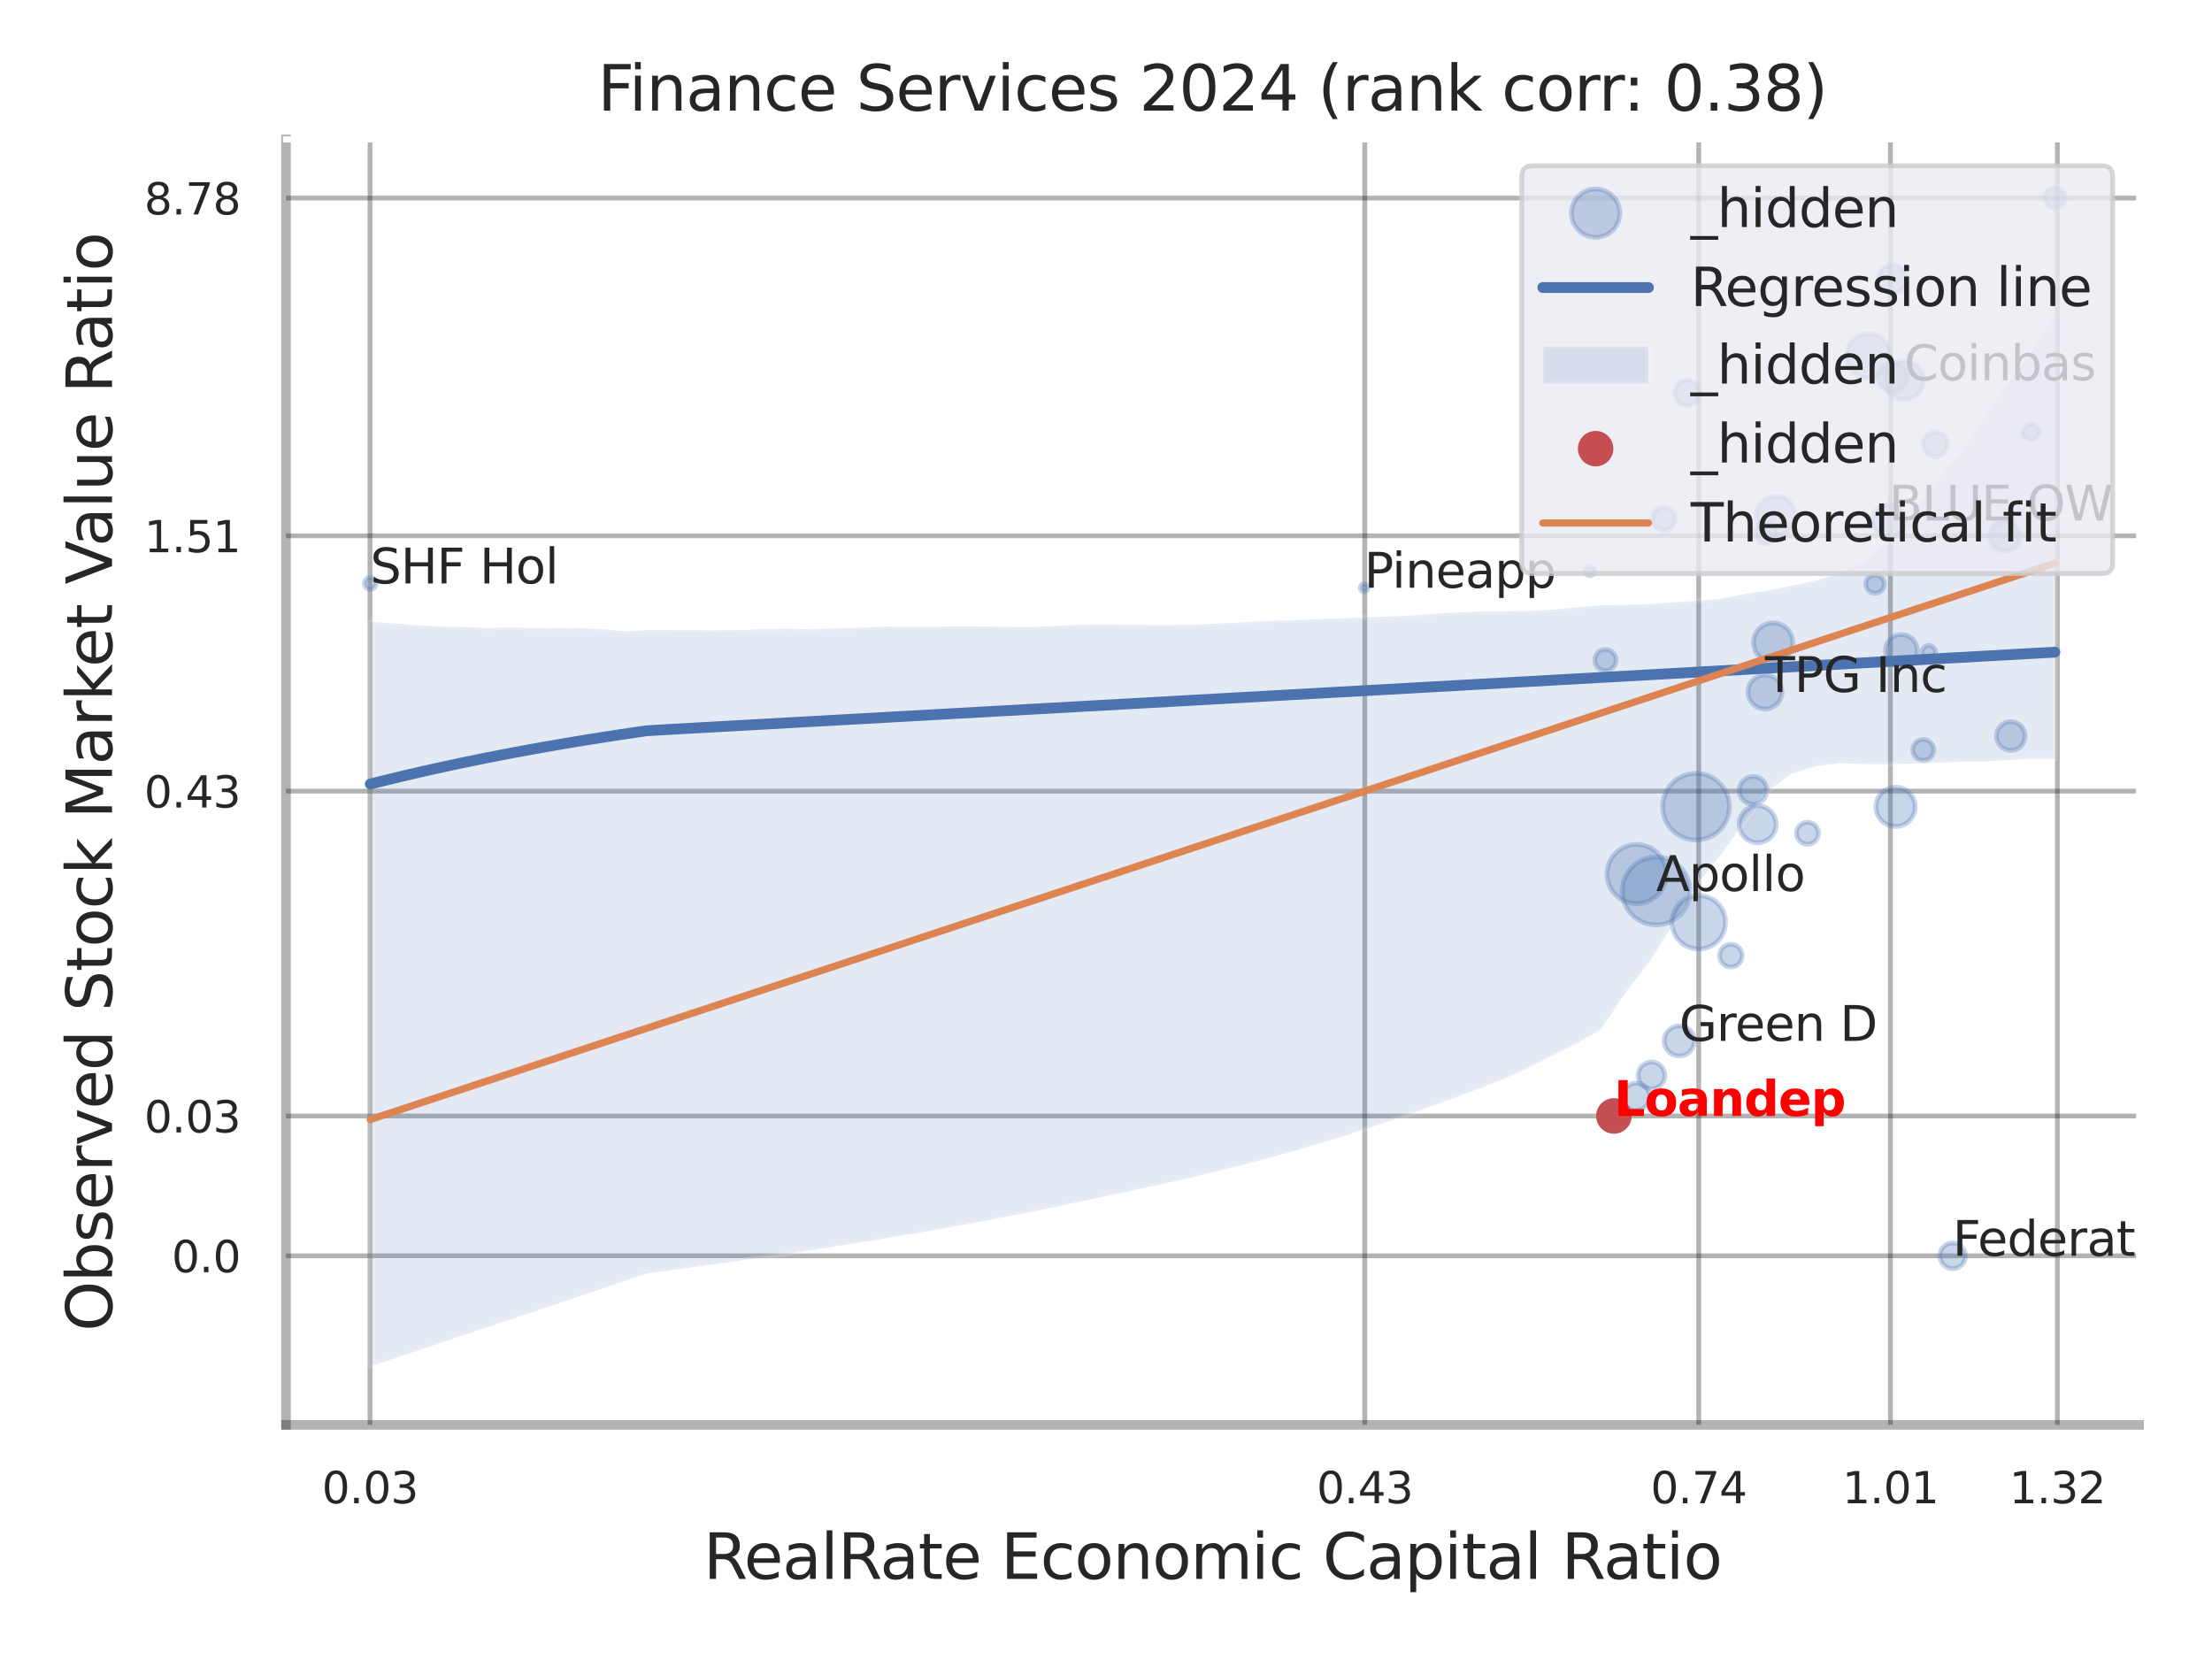 <?xml version="1.0" encoding="utf-8" standalone="no"?>
<!DOCTYPE svg PUBLIC "-//W3C//DTD SVG 1.1//EN"
  "http://www.w3.org/Graphics/SVG/1.1/DTD/svg11.dtd">
<svg xmlns:xlink="http://www.w3.org/1999/xlink" width="460.8pt" height="345.6pt" viewBox="0 0 460.8 345.6" xmlns="http://www.w3.org/2000/svg" version="1.1">
 <defs>
  <style type="text/css">*{stroke-linejoin: round; stroke-linecap: butt}</style>
 </defs>
 <g id="figure_1">
  <g id="patch_1">
   <path d="M 0 345.6 
L 460.8 345.6 
L 460.8 0 
L 0 0 
z
" style="fill: #ffffff"/>
  </g>
  <g id="axes_1">
   <g id="patch_2">
    <path d="M 59.58 296.82 
L 445.609 296.82 
L 445.609 29.04 
L 59.58 29.04 
z
" style="fill: #ffffff"/>
   </g>
   <g id="matplotlib.axis_1">
    <g id="xtick_1">
     <g id="line2d_1">
      <path d="M 77.08 296.82 
L 77.08 29.04 
" clip-path="url(#p2cceb4221f)" style="fill: none; stroke: #000000; stroke-opacity: 0.3; stroke-linecap: round"/>
     </g>
     <g id="text_1">
      <!-- 0.03 -->
      <g style="fill: #262626" transform="translate(67.06 313.159) scale(0.09 -0.09)">
       <defs>
        <path id="DejaVuSans-30" d="M 2034 4250 
Q 1547 4250 1301 3770 
Q 1056 3291 1056 2328 
Q 1056 1369 1301 889 
Q 1547 409 2034 409 
Q 2525 409 2770 889 
Q 3016 1369 3016 2328 
Q 3016 3291 2770 3770 
Q 2525 4250 2034 4250 
z
M 2034 4750 
Q 2819 4750 3233 4129 
Q 3647 3509 3647 2328 
Q 3647 1150 3233 529 
Q 2819 -91 2034 -91 
Q 1250 -91 836 529 
Q 422 1150 422 2328 
Q 422 3509 836 4129 
Q 1250 4750 2034 4750 
z
" transform="scale(0.016)"/>
        <path id="DejaVuSans-2e" d="M 684 794 
L 1344 794 
L 1344 0 
L 684 0 
L 684 794 
z
" transform="scale(0.016)"/>
        <path id="DejaVuSans-33" d="M 2597 2516 
Q 3050 2419 3304 2112 
Q 3559 1806 3559 1356 
Q 3559 666 3084 287 
Q 2609 -91 1734 -91 
Q 1441 -91 1130 -33 
Q 819 25 488 141 
L 488 750 
Q 750 597 1062 519 
Q 1375 441 1716 441 
Q 2309 441 2620 675 
Q 2931 909 2931 1356 
Q 2931 1769 2642 2001 
Q 2353 2234 1838 2234 
L 1294 2234 
L 1294 2753 
L 1863 2753 
Q 2328 2753 2575 2939 
Q 2822 3125 2822 3475 
Q 2822 3834 2567 4026 
Q 2313 4219 1838 4219 
Q 1578 4219 1281 4162 
Q 984 4106 628 3988 
L 628 4550 
Q 988 4650 1302 4700 
Q 1616 4750 1894 4750 
Q 2613 4750 3031 4423 
Q 3450 4097 3450 3541 
Q 3450 3153 3228 2886 
Q 3006 2619 2597 2516 
z
" transform="scale(0.016)"/>
       </defs>
       <use xlink:href="#DejaVuSans-30"/>
       <use xlink:href="#DejaVuSans-2e" transform="translate(63.623 0)"/>
       <use xlink:href="#DejaVuSans-30" transform="translate(95.41 0)"/>
       <use xlink:href="#DejaVuSans-33" transform="translate(159.033 0)"/>
      </g>
     </g>
    </g>
    <g id="xtick_2">
     <g id="line2d_2">
      <path d="M 284.303 296.82 
L 284.303 29.04 
" clip-path="url(#p2cceb4221f)" style="fill: none; stroke: #000000; stroke-opacity: 0.3; stroke-linecap: round"/>
     </g>
     <g id="text_2">
      <!-- 0.43 -->
      <g style="fill: #262626" transform="translate(274.284 313.159) scale(0.09 -0.09)">
       <defs>
        <path id="DejaVuSans-34" d="M 2419 4116 
L 825 1625 
L 2419 1625 
L 2419 4116 
z
M 2253 4666 
L 3047 4666 
L 3047 1625 
L 3713 1625 
L 3713 1100 
L 3047 1100 
L 3047 0 
L 2419 0 
L 2419 1100 
L 313 1100 
L 313 1709 
L 2253 4666 
z
" transform="scale(0.016)"/>
       </defs>
       <use xlink:href="#DejaVuSans-30"/>
       <use xlink:href="#DejaVuSans-2e" transform="translate(63.623 0)"/>
       <use xlink:href="#DejaVuSans-34" transform="translate(95.41 0)"/>
       <use xlink:href="#DejaVuSans-33" transform="translate(159.033 0)"/>
      </g>
     </g>
    </g>
    <g id="xtick_3">
     <g id="line2d_3">
      <path d="M 353.869 296.82 
L 353.869 29.04 
" clip-path="url(#p2cceb4221f)" style="fill: none; stroke: #000000; stroke-opacity: 0.3; stroke-linecap: round"/>
     </g>
     <g id="text_3">
      <!-- 0.74 -->
      <g style="fill: #262626" transform="translate(343.85 313.159) scale(0.09 -0.09)">
       <defs>
        <path id="DejaVuSans-37" d="M 525 4666 
L 3525 4666 
L 3525 4397 
L 1831 0 
L 1172 0 
L 2766 4134 
L 525 4134 
L 525 4666 
z
" transform="scale(0.016)"/>
       </defs>
       <use xlink:href="#DejaVuSans-30"/>
       <use xlink:href="#DejaVuSans-2e" transform="translate(63.623 0)"/>
       <use xlink:href="#DejaVuSans-37" transform="translate(95.41 0)"/>
       <use xlink:href="#DejaVuSans-34" transform="translate(159.033 0)"/>
      </g>
     </g>
    </g>
    <g id="xtick_4">
     <g id="line2d_4">
      <path d="M 393.805 296.82 
L 393.805 29.04 
" clip-path="url(#p2cceb4221f)" style="fill: none; stroke: #000000; stroke-opacity: 0.3; stroke-linecap: round"/>
     </g>
     <g id="text_4">
      <!-- 1.01 -->
      <g style="fill: #262626" transform="translate(383.786 313.159) scale(0.09 -0.09)">
       <defs>
        <path id="DejaVuSans-31" d="M 794 531 
L 1825 531 
L 1825 4091 
L 703 3866 
L 703 4441 
L 1819 4666 
L 2450 4666 
L 2450 531 
L 3481 531 
L 3481 0 
L 794 0 
L 794 531 
z
" transform="scale(0.016)"/>
       </defs>
       <use xlink:href="#DejaVuSans-31"/>
       <use xlink:href="#DejaVuSans-2e" transform="translate(63.623 0)"/>
       <use xlink:href="#DejaVuSans-30" transform="translate(95.41 0)"/>
       <use xlink:href="#DejaVuSans-31" transform="translate(159.033 0)"/>
      </g>
     </g>
    </g>
    <g id="xtick_5">
     <g id="line2d_5">
      <path d="M 428.588 296.82 
L 428.588 29.04 
" clip-path="url(#p2cceb4221f)" style="fill: none; stroke: #000000; stroke-opacity: 0.3; stroke-linecap: round"/>
     </g>
     <g id="text_5">
      <!-- 1.32 -->
      <g style="fill: #262626" transform="translate(418.569 313.159) scale(0.09 -0.09)">
       <defs>
        <path id="DejaVuSans-32" d="M 1228 531 
L 3431 531 
L 3431 0 
L 469 0 
L 469 531 
Q 828 903 1448 1529 
Q 2069 2156 2228 2338 
Q 2531 2678 2651 2914 
Q 2772 3150 2772 3378 
Q 2772 3750 2511 3984 
Q 2250 4219 1831 4219 
Q 1534 4219 1204 4116 
Q 875 4013 500 3803 
L 500 4441 
Q 881 4594 1212 4672 
Q 1544 4750 1819 4750 
Q 2544 4750 2975 4387 
Q 3406 4025 3406 3419 
Q 3406 3131 3298 2873 
Q 3191 2616 2906 2266 
Q 2828 2175 2409 1742 
Q 1991 1309 1228 531 
z
" transform="scale(0.016)"/>
       </defs>
       <use xlink:href="#DejaVuSans-31"/>
       <use xlink:href="#DejaVuSans-2e" transform="translate(63.623 0)"/>
       <use xlink:href="#DejaVuSans-33" transform="translate(95.41 0)"/>
       <use xlink:href="#DejaVuSans-32" transform="translate(159.033 0)"/>
      </g>
     </g>
    </g>
    <g id="xtick_6"/>
    <g id="xtick_7"/>
    <g id="text_6">
     <!-- RealRate Economic Capital Ratio -->
     <g style="fill: #262626" transform="translate(146.541 328.908) scale(0.13 -0.13)">
      <defs>
       <path id="DejaVuSans-52" d="M 2841 2188 
Q 3044 2119 3236 1894 
Q 3428 1669 3622 1275 
L 4263 0 
L 3584 0 
L 2988 1197 
Q 2756 1666 2539 1819 
Q 2322 1972 1947 1972 
L 1259 1972 
L 1259 0 
L 628 0 
L 628 4666 
L 2053 4666 
Q 2853 4666 3247 4331 
Q 3641 3997 3641 3322 
Q 3641 2881 3436 2590 
Q 3231 2300 2841 2188 
z
M 1259 4147 
L 1259 2491 
L 2053 2491 
Q 2509 2491 2742 2702 
Q 2975 2913 2975 3322 
Q 2975 3731 2742 3939 
Q 2509 4147 2053 4147 
L 1259 4147 
z
" transform="scale(0.016)"/>
       <path id="DejaVuSans-65" d="M 3597 1894 
L 3597 1613 
L 953 1613 
Q 991 1019 1311 708 
Q 1631 397 2203 397 
Q 2534 397 2845 478 
Q 3156 559 3463 722 
L 3463 178 
Q 3153 47 2828 -22 
Q 2503 -91 2169 -91 
Q 1331 -91 842 396 
Q 353 884 353 1716 
Q 353 2575 817 3079 
Q 1281 3584 2069 3584 
Q 2775 3584 3186 3129 
Q 3597 2675 3597 1894 
z
M 3022 2063 
Q 3016 2534 2758 2815 
Q 2500 3097 2075 3097 
Q 1594 3097 1305 2825 
Q 1016 2553 972 2059 
L 3022 2063 
z
" transform="scale(0.016)"/>
       <path id="DejaVuSans-61" d="M 2194 1759 
Q 1497 1759 1228 1600 
Q 959 1441 959 1056 
Q 959 750 1161 570 
Q 1363 391 1709 391 
Q 2188 391 2477 730 
Q 2766 1069 2766 1631 
L 2766 1759 
L 2194 1759 
z
M 3341 1997 
L 3341 0 
L 2766 0 
L 2766 531 
Q 2569 213 2275 61 
Q 1981 -91 1556 -91 
Q 1019 -91 701 211 
Q 384 513 384 1019 
Q 384 1609 779 1909 
Q 1175 2209 1959 2209 
L 2766 2209 
L 2766 2266 
Q 2766 2663 2505 2880 
Q 2244 3097 1772 3097 
Q 1472 3097 1187 3025 
Q 903 2953 641 2809 
L 641 3341 
Q 956 3463 1253 3523 
Q 1550 3584 1831 3584 
Q 2591 3584 2966 3190 
Q 3341 2797 3341 1997 
z
" transform="scale(0.016)"/>
       <path id="DejaVuSans-6c" d="M 603 4863 
L 1178 4863 
L 1178 0 
L 603 0 
L 603 4863 
z
" transform="scale(0.016)"/>
       <path id="DejaVuSans-74" d="M 1172 4494 
L 1172 3500 
L 2356 3500 
L 2356 3053 
L 1172 3053 
L 1172 1153 
Q 1172 725 1289 603 
Q 1406 481 1766 481 
L 2356 481 
L 2356 0 
L 1766 0 
Q 1100 0 847 248 
Q 594 497 594 1153 
L 594 3053 
L 172 3053 
L 172 3500 
L 594 3500 
L 594 4494 
L 1172 4494 
z
" transform="scale(0.016)"/>
       <path id="DejaVuSans-20" transform="scale(0.016)"/>
       <path id="DejaVuSans-45" d="M 628 4666 
L 3578 4666 
L 3578 4134 
L 1259 4134 
L 1259 2753 
L 3481 2753 
L 3481 2222 
L 1259 2222 
L 1259 531 
L 3634 531 
L 3634 0 
L 628 0 
L 628 4666 
z
" transform="scale(0.016)"/>
       <path id="DejaVuSans-63" d="M 3122 3366 
L 3122 2828 
Q 2878 2963 2633 3030 
Q 2388 3097 2138 3097 
Q 1578 3097 1268 2742 
Q 959 2388 959 1747 
Q 959 1106 1268 751 
Q 1578 397 2138 397 
Q 2388 397 2633 464 
Q 2878 531 3122 666 
L 3122 134 
Q 2881 22 2623 -34 
Q 2366 -91 2075 -91 
Q 1284 -91 818 406 
Q 353 903 353 1747 
Q 353 2603 823 3093 
Q 1294 3584 2113 3584 
Q 2378 3584 2631 3529 
Q 2884 3475 3122 3366 
z
" transform="scale(0.016)"/>
       <path id="DejaVuSans-6f" d="M 1959 3097 
Q 1497 3097 1228 2736 
Q 959 2375 959 1747 
Q 959 1119 1226 758 
Q 1494 397 1959 397 
Q 2419 397 2687 759 
Q 2956 1122 2956 1747 
Q 2956 2369 2687 2733 
Q 2419 3097 1959 3097 
z
M 1959 3584 
Q 2709 3584 3137 3096 
Q 3566 2609 3566 1747 
Q 3566 888 3137 398 
Q 2709 -91 1959 -91 
Q 1206 -91 779 398 
Q 353 888 353 1747 
Q 353 2609 779 3096 
Q 1206 3584 1959 3584 
z
" transform="scale(0.016)"/>
       <path id="DejaVuSans-6e" d="M 3513 2113 
L 3513 0 
L 2938 0 
L 2938 2094 
Q 2938 2591 2744 2837 
Q 2550 3084 2163 3084 
Q 1697 3084 1428 2787 
Q 1159 2491 1159 1978 
L 1159 0 
L 581 0 
L 581 3500 
L 1159 3500 
L 1159 2956 
Q 1366 3272 1645 3428 
Q 1925 3584 2291 3584 
Q 2894 3584 3203 3211 
Q 3513 2838 3513 2113 
z
" transform="scale(0.016)"/>
       <path id="DejaVuSans-6d" d="M 3328 2828 
Q 3544 3216 3844 3400 
Q 4144 3584 4550 3584 
Q 5097 3584 5394 3201 
Q 5691 2819 5691 2113 
L 5691 0 
L 5113 0 
L 5113 2094 
Q 5113 2597 4934 2840 
Q 4756 3084 4391 3084 
Q 3944 3084 3684 2787 
Q 3425 2491 3425 1978 
L 3425 0 
L 2847 0 
L 2847 2094 
Q 2847 2600 2669 2842 
Q 2491 3084 2119 3084 
Q 1678 3084 1418 2786 
Q 1159 2488 1159 1978 
L 1159 0 
L 581 0 
L 581 3500 
L 1159 3500 
L 1159 2956 
Q 1356 3278 1631 3431 
Q 1906 3584 2284 3584 
Q 2666 3584 2933 3390 
Q 3200 3197 3328 2828 
z
" transform="scale(0.016)"/>
       <path id="DejaVuSans-69" d="M 603 3500 
L 1178 3500 
L 1178 0 
L 603 0 
L 603 3500 
z
M 603 4863 
L 1178 4863 
L 1178 4134 
L 603 4134 
L 603 4863 
z
" transform="scale(0.016)"/>
       <path id="DejaVuSans-43" d="M 4122 4306 
L 4122 3641 
Q 3803 3938 3442 4084 
Q 3081 4231 2675 4231 
Q 1875 4231 1450 3742 
Q 1025 3253 1025 2328 
Q 1025 1406 1450 917 
Q 1875 428 2675 428 
Q 3081 428 3442 575 
Q 3803 722 4122 1019 
L 4122 359 
Q 3791 134 3420 21 
Q 3050 -91 2638 -91 
Q 1578 -91 968 557 
Q 359 1206 359 2328 
Q 359 3453 968 4101 
Q 1578 4750 2638 4750 
Q 3056 4750 3426 4639 
Q 3797 4528 4122 4306 
z
" transform="scale(0.016)"/>
       <path id="DejaVuSans-70" d="M 1159 525 
L 1159 -1331 
L 581 -1331 
L 581 3500 
L 1159 3500 
L 1159 2969 
Q 1341 3281 1617 3432 
Q 1894 3584 2278 3584 
Q 2916 3584 3314 3078 
Q 3713 2572 3713 1747 
Q 3713 922 3314 415 
Q 2916 -91 2278 -91 
Q 1894 -91 1617 61 
Q 1341 213 1159 525 
z
M 3116 1747 
Q 3116 2381 2855 2742 
Q 2594 3103 2138 3103 
Q 1681 3103 1420 2742 
Q 1159 2381 1159 1747 
Q 1159 1113 1420 752 
Q 1681 391 2138 391 
Q 2594 391 2855 752 
Q 3116 1113 3116 1747 
z
" transform="scale(0.016)"/>
      </defs>
      <use xlink:href="#DejaVuSans-52"/>
      <use xlink:href="#DejaVuSans-65" transform="translate(64.982 0)"/>
      <use xlink:href="#DejaVuSans-61" transform="translate(126.506 0)"/>
      <use xlink:href="#DejaVuSans-6c" transform="translate(187.785 0)"/>
      <use xlink:href="#DejaVuSans-52" transform="translate(215.568 0)"/>
      <use xlink:href="#DejaVuSans-61" transform="translate(282.801 0)"/>
      <use xlink:href="#DejaVuSans-74" transform="translate(344.08 0)"/>
      <use xlink:href="#DejaVuSans-65" transform="translate(383.289 0)"/>
      <use xlink:href="#DejaVuSans-20" transform="translate(444.812 0)"/>
      <use xlink:href="#DejaVuSans-45" transform="translate(476.6 0)"/>
      <use xlink:href="#DejaVuSans-63" transform="translate(539.783 0)"/>
      <use xlink:href="#DejaVuSans-6f" transform="translate(594.764 0)"/>
      <use xlink:href="#DejaVuSans-6e" transform="translate(655.945 0)"/>
      <use xlink:href="#DejaVuSans-6f" transform="translate(719.324 0)"/>
      <use xlink:href="#DejaVuSans-6d" transform="translate(780.506 0)"/>
      <use xlink:href="#DejaVuSans-69" transform="translate(877.918 0)"/>
      <use xlink:href="#DejaVuSans-63" transform="translate(905.701 0)"/>
      <use xlink:href="#DejaVuSans-20" transform="translate(960.682 0)"/>
      <use xlink:href="#DejaVuSans-43" transform="translate(992.469 0)"/>
      <use xlink:href="#DejaVuSans-61" transform="translate(1062.293 0)"/>
      <use xlink:href="#DejaVuSans-70" transform="translate(1123.572 0)"/>
      <use xlink:href="#DejaVuSans-69" transform="translate(1187.049 0)"/>
      <use xlink:href="#DejaVuSans-74" transform="translate(1214.832 0)"/>
      <use xlink:href="#DejaVuSans-61" transform="translate(1254.041 0)"/>
      <use xlink:href="#DejaVuSans-6c" transform="translate(1315.32 0)"/>
      <use xlink:href="#DejaVuSans-20" transform="translate(1343.104 0)"/>
      <use xlink:href="#DejaVuSans-52" transform="translate(1374.891 0)"/>
      <use xlink:href="#DejaVuSans-61" transform="translate(1442.123 0)"/>
      <use xlink:href="#DejaVuSans-74" transform="translate(1503.402 0)"/>
      <use xlink:href="#DejaVuSans-69" transform="translate(1542.611 0)"/>
      <use xlink:href="#DejaVuSans-6f" transform="translate(1570.395 0)"/>
     </g>
    </g>
   </g>
   <g id="matplotlib.axis_2">
    <g id="ytick_1">
     <g id="line2d_6">
      <path d="M 59.58 261.609 
L 445.609 261.609 
" clip-path="url(#p2cceb4221f)" style="fill: none; stroke: #000000; stroke-opacity: 0.3; stroke-linecap: round"/>
     </g>
     <g id="text_7">
      <!-- 0.0 -->
      <g style="fill: #262626" transform="translate(35.767 265.029) scale(0.09 -0.09)">
       <use xlink:href="#DejaVuSans-30"/>
       <use xlink:href="#DejaVuSans-2e" transform="translate(63.623 0)"/>
       <use xlink:href="#DejaVuSans-30" transform="translate(95.41 0)"/>
      </g>
     </g>
    </g>
    <g id="ytick_2">
     <g id="line2d_7">
      <path d="M 59.58 232.484 
L 445.609 232.484 
" clip-path="url(#p2cceb4221f)" style="fill: none; stroke: #000000; stroke-opacity: 0.3; stroke-linecap: round"/>
     </g>
     <g id="text_8">
      <!-- 0.03 -->
      <g style="fill: #262626" transform="translate(30.041 235.903) scale(0.09 -0.09)">
       <use xlink:href="#DejaVuSans-30"/>
       <use xlink:href="#DejaVuSans-2e" transform="translate(63.623 0)"/>
       <use xlink:href="#DejaVuSans-30" transform="translate(95.41 0)"/>
       <use xlink:href="#DejaVuSans-33" transform="translate(159.033 0)"/>
      </g>
     </g>
    </g>
    <g id="ytick_3">
     <g id="line2d_8">
      <path d="M 59.58 164.803 
L 445.609 164.803 
" clip-path="url(#p2cceb4221f)" style="fill: none; stroke: #000000; stroke-opacity: 0.3; stroke-linecap: round"/>
     </g>
     <g id="text_9">
      <!-- 0.43 -->
      <g style="fill: #262626" transform="translate(30.041 168.223) scale(0.09 -0.09)">
       <use xlink:href="#DejaVuSans-30"/>
       <use xlink:href="#DejaVuSans-2e" transform="translate(63.623 0)"/>
       <use xlink:href="#DejaVuSans-34" transform="translate(95.41 0)"/>
       <use xlink:href="#DejaVuSans-33" transform="translate(159.033 0)"/>
      </g>
     </g>
    </g>
    <g id="ytick_4">
     <g id="line2d_9">
      <path d="M 59.58 111.62 
L 445.609 111.62 
" clip-path="url(#p2cceb4221f)" style="fill: none; stroke: #000000; stroke-opacity: 0.3; stroke-linecap: round"/>
     </g>
     <g id="text_10">
      <!-- 1.51 -->
      <g style="fill: #262626" transform="translate(30.041 115.04) scale(0.09 -0.09)">
       <defs>
        <path id="DejaVuSans-35" d="M 691 4666 
L 3169 4666 
L 3169 4134 
L 1269 4134 
L 1269 2991 
Q 1406 3038 1543 3061 
Q 1681 3084 1819 3084 
Q 2600 3084 3056 2656 
Q 3513 2228 3513 1497 
Q 3513 744 3044 326 
Q 2575 -91 1722 -91 
Q 1428 -91 1123 -41 
Q 819 9 494 109 
L 494 744 
Q 775 591 1075 516 
Q 1375 441 1709 441 
Q 2250 441 2565 725 
Q 2881 1009 2881 1497 
Q 2881 1984 2565 2268 
Q 2250 2553 1709 2553 
Q 1456 2553 1204 2497 
Q 953 2441 691 2322 
L 691 4666 
z
" transform="scale(0.016)"/>
       </defs>
       <use xlink:href="#DejaVuSans-31"/>
       <use xlink:href="#DejaVuSans-2e" transform="translate(63.623 0)"/>
       <use xlink:href="#DejaVuSans-35" transform="translate(95.41 0)"/>
       <use xlink:href="#DejaVuSans-31" transform="translate(159.033 0)"/>
      </g>
     </g>
    </g>
    <g id="ytick_5">
     <g id="line2d_10">
      <path d="M 59.58 41.258 
L 445.609 41.258 
" clip-path="url(#p2cceb4221f)" style="fill: none; stroke: #000000; stroke-opacity: 0.3; stroke-linecap: round"/>
     </g>
     <g id="text_11">
      <!-- 8.78 -->
      <g style="fill: #262626" transform="translate(30.041 44.678) scale(0.09 -0.09)">
       <defs>
        <path id="DejaVuSans-38" d="M 2034 2216 
Q 1584 2216 1326 1975 
Q 1069 1734 1069 1313 
Q 1069 891 1326 650 
Q 1584 409 2034 409 
Q 2484 409 2743 651 
Q 3003 894 3003 1313 
Q 3003 1734 2745 1975 
Q 2488 2216 2034 2216 
z
M 1403 2484 
Q 997 2584 770 2862 
Q 544 3141 544 3541 
Q 544 4100 942 4425 
Q 1341 4750 2034 4750 
Q 2731 4750 3128 4425 
Q 3525 4100 3525 3541 
Q 3525 3141 3298 2862 
Q 3072 2584 2669 2484 
Q 3125 2378 3379 2068 
Q 3634 1759 3634 1313 
Q 3634 634 3220 271 
Q 2806 -91 2034 -91 
Q 1263 -91 848 271 
Q 434 634 434 1313 
Q 434 1759 690 2068 
Q 947 2378 1403 2484 
z
M 1172 3481 
Q 1172 3119 1398 2916 
Q 1625 2713 2034 2713 
Q 2441 2713 2670 2916 
Q 2900 3119 2900 3481 
Q 2900 3844 2670 4047 
Q 2441 4250 2034 4250 
Q 1625 4250 1398 4047 
Q 1172 3844 1172 3481 
z
" transform="scale(0.016)"/>
       </defs>
       <use xlink:href="#DejaVuSans-38"/>
       <use xlink:href="#DejaVuSans-2e" transform="translate(63.623 0)"/>
       <use xlink:href="#DejaVuSans-37" transform="translate(95.41 0)"/>
       <use xlink:href="#DejaVuSans-38" transform="translate(159.033 0)"/>
      </g>
     </g>
    </g>
    <g id="ytick_6"/>
    <g id="ytick_7"/>
    <g id="ytick_8"/>
    <g id="ytick_9"/>
    <g id="text_12">
     <!-- Observed Stock Market Value Ratio -->
     <g style="fill: #262626" transform="translate(23.337 277.332) rotate(-90) scale(0.13 -0.13)">
      <defs>
       <path id="DejaVuSans-4f" d="M 2522 4238 
Q 1834 4238 1429 3725 
Q 1025 3213 1025 2328 
Q 1025 1447 1429 934 
Q 1834 422 2522 422 
Q 3209 422 3611 934 
Q 4013 1447 4013 2328 
Q 4013 3213 3611 3725 
Q 3209 4238 2522 4238 
z
M 2522 4750 
Q 3503 4750 4090 4092 
Q 4678 3434 4678 2328 
Q 4678 1225 4090 567 
Q 3503 -91 2522 -91 
Q 1538 -91 948 565 
Q 359 1222 359 2328 
Q 359 3434 948 4092 
Q 1538 4750 2522 4750 
z
" transform="scale(0.016)"/>
       <path id="DejaVuSans-62" d="M 3116 1747 
Q 3116 2381 2855 2742 
Q 2594 3103 2138 3103 
Q 1681 3103 1420 2742 
Q 1159 2381 1159 1747 
Q 1159 1113 1420 752 
Q 1681 391 2138 391 
Q 2594 391 2855 752 
Q 3116 1113 3116 1747 
z
M 1159 2969 
Q 1341 3281 1617 3432 
Q 1894 3584 2278 3584 
Q 2916 3584 3314 3078 
Q 3713 2572 3713 1747 
Q 3713 922 3314 415 
Q 2916 -91 2278 -91 
Q 1894 -91 1617 61 
Q 1341 213 1159 525 
L 1159 0 
L 581 0 
L 581 4863 
L 1159 4863 
L 1159 2969 
z
" transform="scale(0.016)"/>
       <path id="DejaVuSans-73" d="M 2834 3397 
L 2834 2853 
Q 2591 2978 2328 3040 
Q 2066 3103 1784 3103 
Q 1356 3103 1142 2972 
Q 928 2841 928 2578 
Q 928 2378 1081 2264 
Q 1234 2150 1697 2047 
L 1894 2003 
Q 2506 1872 2764 1633 
Q 3022 1394 3022 966 
Q 3022 478 2636 193 
Q 2250 -91 1575 -91 
Q 1294 -91 989 -36 
Q 684 19 347 128 
L 347 722 
Q 666 556 975 473 
Q 1284 391 1588 391 
Q 1994 391 2212 530 
Q 2431 669 2431 922 
Q 2431 1156 2273 1281 
Q 2116 1406 1581 1522 
L 1381 1569 
Q 847 1681 609 1914 
Q 372 2147 372 2553 
Q 372 3047 722 3315 
Q 1072 3584 1716 3584 
Q 2034 3584 2315 3537 
Q 2597 3491 2834 3397 
z
" transform="scale(0.016)"/>
       <path id="DejaVuSans-72" d="M 2631 2963 
Q 2534 3019 2420 3045 
Q 2306 3072 2169 3072 
Q 1681 3072 1420 2755 
Q 1159 2438 1159 1844 
L 1159 0 
L 581 0 
L 581 3500 
L 1159 3500 
L 1159 2956 
Q 1341 3275 1631 3429 
Q 1922 3584 2338 3584 
Q 2397 3584 2469 3576 
Q 2541 3569 2628 3553 
L 2631 2963 
z
" transform="scale(0.016)"/>
       <path id="DejaVuSans-76" d="M 191 3500 
L 800 3500 
L 1894 563 
L 2988 3500 
L 3597 3500 
L 2284 0 
L 1503 0 
L 191 3500 
z
" transform="scale(0.016)"/>
       <path id="DejaVuSans-64" d="M 2906 2969 
L 2906 4863 
L 3481 4863 
L 3481 0 
L 2906 0 
L 2906 525 
Q 2725 213 2448 61 
Q 2172 -91 1784 -91 
Q 1150 -91 751 415 
Q 353 922 353 1747 
Q 353 2572 751 3078 
Q 1150 3584 1784 3584 
Q 2172 3584 2448 3432 
Q 2725 3281 2906 2969 
z
M 947 1747 
Q 947 1113 1208 752 
Q 1469 391 1925 391 
Q 2381 391 2643 752 
Q 2906 1113 2906 1747 
Q 2906 2381 2643 2742 
Q 2381 3103 1925 3103 
Q 1469 3103 1208 2742 
Q 947 2381 947 1747 
z
" transform="scale(0.016)"/>
       <path id="DejaVuSans-53" d="M 3425 4513 
L 3425 3897 
Q 3066 4069 2747 4153 
Q 2428 4238 2131 4238 
Q 1616 4238 1336 4038 
Q 1056 3838 1056 3469 
Q 1056 3159 1242 3001 
Q 1428 2844 1947 2747 
L 2328 2669 
Q 3034 2534 3370 2195 
Q 3706 1856 3706 1288 
Q 3706 609 3251 259 
Q 2797 -91 1919 -91 
Q 1588 -91 1214 -16 
Q 841 59 441 206 
L 441 856 
Q 825 641 1194 531 
Q 1563 422 1919 422 
Q 2459 422 2753 634 
Q 3047 847 3047 1241 
Q 3047 1584 2836 1778 
Q 2625 1972 2144 2069 
L 1759 2144 
Q 1053 2284 737 2584 
Q 422 2884 422 3419 
Q 422 4038 858 4394 
Q 1294 4750 2059 4750 
Q 2388 4750 2728 4690 
Q 3069 4631 3425 4513 
z
" transform="scale(0.016)"/>
       <path id="DejaVuSans-6b" d="M 581 4863 
L 1159 4863 
L 1159 1991 
L 2875 3500 
L 3609 3500 
L 1753 1863 
L 3688 0 
L 2938 0 
L 1159 1709 
L 1159 0 
L 581 0 
L 581 4863 
z
" transform="scale(0.016)"/>
       <path id="DejaVuSans-4d" d="M 628 4666 
L 1569 4666 
L 2759 1491 
L 3956 4666 
L 4897 4666 
L 4897 0 
L 4281 0 
L 4281 4097 
L 3078 897 
L 2444 897 
L 1241 4097 
L 1241 0 
L 628 0 
L 628 4666 
z
" transform="scale(0.016)"/>
       <path id="DejaVuSans-56" d="M 1831 0 
L 50 4666 
L 709 4666 
L 2188 738 
L 3669 4666 
L 4325 4666 
L 2547 0 
L 1831 0 
z
" transform="scale(0.016)"/>
       <path id="DejaVuSans-75" d="M 544 1381 
L 544 3500 
L 1119 3500 
L 1119 1403 
Q 1119 906 1312 657 
Q 1506 409 1894 409 
Q 2359 409 2629 706 
Q 2900 1003 2900 1516 
L 2900 3500 
L 3475 3500 
L 3475 0 
L 2900 0 
L 2900 538 
Q 2691 219 2414 64 
Q 2138 -91 1772 -91 
Q 1169 -91 856 284 
Q 544 659 544 1381 
z
M 1991 3584 
L 1991 3584 
z
" transform="scale(0.016)"/>
      </defs>
      <use xlink:href="#DejaVuSans-4f"/>
      <use xlink:href="#DejaVuSans-62" transform="translate(78.711 0)"/>
      <use xlink:href="#DejaVuSans-73" transform="translate(142.188 0)"/>
      <use xlink:href="#DejaVuSans-65" transform="translate(194.287 0)"/>
      <use xlink:href="#DejaVuSans-72" transform="translate(255.811 0)"/>
      <use xlink:href="#DejaVuSans-76" transform="translate(296.924 0)"/>
      <use xlink:href="#DejaVuSans-65" transform="translate(356.104 0)"/>
      <use xlink:href="#DejaVuSans-64" transform="translate(417.627 0)"/>
      <use xlink:href="#DejaVuSans-20" transform="translate(481.104 0)"/>
      <use xlink:href="#DejaVuSans-53" transform="translate(512.891 0)"/>
      <use xlink:href="#DejaVuSans-74" transform="translate(576.367 0)"/>
      <use xlink:href="#DejaVuSans-6f" transform="translate(615.576 0)"/>
      <use xlink:href="#DejaVuSans-63" transform="translate(676.758 0)"/>
      <use xlink:href="#DejaVuSans-6b" transform="translate(731.738 0)"/>
      <use xlink:href="#DejaVuSans-20" transform="translate(789.648 0)"/>
      <use xlink:href="#DejaVuSans-4d" transform="translate(821.436 0)"/>
      <use xlink:href="#DejaVuSans-61" transform="translate(907.715 0)"/>
      <use xlink:href="#DejaVuSans-72" transform="translate(968.994 0)"/>
      <use xlink:href="#DejaVuSans-6b" transform="translate(1010.107 0)"/>
      <use xlink:href="#DejaVuSans-65" transform="translate(1064.393 0)"/>
      <use xlink:href="#DejaVuSans-74" transform="translate(1125.916 0)"/>
      <use xlink:href="#DejaVuSans-20" transform="translate(1165.125 0)"/>
      <use xlink:href="#DejaVuSans-56" transform="translate(1196.912 0)"/>
      <use xlink:href="#DejaVuSans-61" transform="translate(1257.57 0)"/>
      <use xlink:href="#DejaVuSans-6c" transform="translate(1318.85 0)"/>
      <use xlink:href="#DejaVuSans-75" transform="translate(1346.633 0)"/>
      <use xlink:href="#DejaVuSans-65" transform="translate(1410.012 0)"/>
      <use xlink:href="#DejaVuSans-20" transform="translate(1471.535 0)"/>
      <use xlink:href="#DejaVuSans-52" transform="translate(1503.322 0)"/>
      <use xlink:href="#DejaVuSans-61" transform="translate(1570.555 0)"/>
      <use xlink:href="#DejaVuSans-74" transform="translate(1631.834 0)"/>
      <use xlink:href="#DejaVuSans-69" transform="translate(1671.043 0)"/>
      <use xlink:href="#DejaVuSans-6f" transform="translate(1698.826 0)"/>
     </g>
    </g>
   </g>
   <g id="PathCollection_1">
    <path d="M 360.575 201.45 
C 361.204 201.45 361.807 201.2 362.252 200.755 
C 362.697 200.31 362.947 199.707 362.947 199.078 
C 362.947 198.449 362.697 197.845 362.252 197.4 
C 361.807 196.956 361.204 196.706 360.575 196.706 
C 359.945 196.706 359.342 196.956 358.897 197.4 
C 358.452 197.845 358.202 198.449 358.202 199.078 
C 358.202 199.707 358.452 200.31 358.897 200.755 
C 359.342 201.2 359.945 201.45 360.575 201.45 
z
" clip-path="url(#p2cceb4221f)" style="fill: #4c72b0; fill-opacity: 0.3; stroke: #4c72b0; stroke-opacity: 0.3"/>
    <path d="M 340.947 188.246 
C 342.582 188.246 344.151 187.596 345.308 186.439 
C 346.465 185.283 347.115 183.714 347.115 182.078 
C 347.115 180.442 346.465 178.873 345.308 177.717 
C 344.151 176.56 342.582 175.91 340.947 175.91 
C 339.311 175.91 337.742 176.56 336.585 177.717 
C 335.429 178.873 334.779 180.442 334.779 182.078 
C 334.779 183.714 335.429 185.283 336.585 186.439 
C 337.742 187.596 339.311 188.246 340.947 188.246 
z
" clip-path="url(#p2cceb4221f)" style="fill: #4c72b0; fill-opacity: 0.3; stroke: #4c72b0; stroke-opacity: 0.3"/>
    <path d="M 365.196 167.539 
C 365.96 167.539 366.694 167.236 367.235 166.695 
C 367.776 166.154 368.08 165.42 368.08 164.655 
C 368.08 163.89 367.776 163.157 367.235 162.616 
C 366.694 162.075 365.96 161.771 365.196 161.771 
C 364.431 161.771 363.697 162.075 363.156 162.616 
C 362.615 163.157 362.311 163.89 362.311 164.655 
C 362.311 165.42 362.615 166.154 363.156 166.695 
C 363.697 167.236 364.431 167.539 365.196 167.539 
z
" clip-path="url(#p2cceb4221f)" style="fill: #4c72b0; fill-opacity: 0.3; stroke: #4c72b0; stroke-opacity: 0.3"/>
    <path d="M 344.039 226.817 
C 344.78 226.817 345.491 226.523 346.015 225.998 
C 346.54 225.474 346.834 224.763 346.834 224.022 
C 346.834 223.28 346.54 222.569 346.015 222.045 
C 345.491 221.521 344.78 221.226 344.039 221.226 
C 343.297 221.226 342.586 221.521 342.062 222.045 
C 341.538 222.569 341.243 223.28 341.243 224.022 
C 341.243 224.763 341.538 225.474 342.062 225.998 
C 342.586 226.523 343.297 226.817 344.039 226.817 
z
" clip-path="url(#p2cceb4221f)" style="fill: #4c72b0; fill-opacity: 0.3; stroke: #4c72b0; stroke-opacity: 0.3"/>
    <path d="M 423.127 91.715 
C 423.577 91.715 424.009 91.536 424.328 91.217 
C 424.646 90.899 424.825 90.467 424.825 90.017 
C 424.825 89.566 424.646 89.134 424.328 88.816 
C 424.009 88.497 423.577 88.319 423.127 88.319 
C 422.677 88.319 422.245 88.497 421.927 88.816 
C 421.608 89.134 421.429 89.566 421.429 90.017 
C 421.429 90.467 421.608 90.899 421.927 91.217 
C 422.245 91.536 422.677 91.715 423.127 91.715 
z
" clip-path="url(#p2cceb4221f)" style="fill: #4c72b0; fill-opacity: 0.3; stroke: #4c72b0; stroke-opacity: 0.3"/>
    <path d="M 394.883 172.179 
C 395.971 172.179 397.014 171.747 397.783 170.978 
C 398.551 170.209 398.983 169.166 398.983 168.079 
C 398.983 166.991 398.551 165.948 397.783 165.179 
C 397.014 164.411 395.971 163.979 394.883 163.979 
C 393.796 163.979 392.753 164.411 391.984 165.179 
C 391.215 165.948 390.783 166.991 390.783 168.079 
C 390.783 169.166 391.215 170.209 391.984 170.978 
C 392.753 171.747 393.796 172.179 394.883 172.179 
z
" clip-path="url(#p2cceb4221f)" style="fill: #4c72b0; fill-opacity: 0.3; stroke: #4c72b0; stroke-opacity: 0.3"/>
    <path d="M 366.16 175.552 
C 367.181 175.552 368.159 175.147 368.881 174.425 
C 369.602 173.704 370.008 172.725 370.008 171.705 
C 370.008 170.684 369.602 169.706 368.881 168.984 
C 368.159 168.263 367.181 167.857 366.16 167.857 
C 365.14 167.857 364.161 168.263 363.44 168.984 
C 362.719 169.706 362.313 170.684 362.313 171.705 
C 362.313 172.725 362.719 173.704 363.44 174.425 
C 364.161 175.147 365.14 175.552 366.16 175.552 
z
" clip-path="url(#p2cceb4221f)" style="fill: #4c72b0; fill-opacity: 0.3; stroke: #4c72b0; stroke-opacity: 0.3"/>
    <path d="M 396.097 138.807 
C 396.975 138.807 397.817 138.458 398.437 137.837 
C 399.058 137.217 399.407 136.375 399.407 135.497 
C 399.407 134.619 399.058 133.777 398.437 133.157 
C 397.817 132.536 396.975 132.187 396.097 132.187 
C 395.219 132.187 394.377 132.536 393.757 133.157 
C 393.136 133.777 392.787 134.619 392.787 135.497 
C 392.787 136.375 393.136 137.217 393.757 137.837 
C 394.377 138.458 395.219 138.807 396.097 138.807 
z
" clip-path="url(#p2cceb4221f)" style="fill: #4c72b0; fill-opacity: 0.3; stroke: #4c72b0; stroke-opacity: 0.3"/>
    <path d="M 406.771 264.293 
C 407.483 264.293 408.165 264.011 408.668 263.508 
C 409.171 263.005 409.454 262.322 409.454 261.611 
C 409.454 260.9 409.171 260.217 408.668 259.714 
C 408.165 259.211 407.483 258.929 406.771 258.929 
C 406.06 258.929 405.378 259.211 404.875 259.714 
C 404.372 260.217 404.089 260.9 404.089 261.611 
C 404.089 262.322 404.372 263.005 404.875 263.508 
C 405.378 264.011 406.06 264.293 406.771 264.293 
z
" clip-path="url(#p2cceb4221f)" style="fill: #4c72b0; fill-opacity: 0.3; stroke: #4c72b0; stroke-opacity: 0.3"/>
    <path d="M 401.794 137.342 
C 402.176 137.342 402.542 137.19 402.812 136.92 
C 403.083 136.65 403.234 136.284 403.234 135.902 
C 403.234 135.519 403.083 135.153 402.812 134.883 
C 402.542 134.613 402.176 134.461 401.794 134.461 
C 401.412 134.461 401.045 134.613 400.775 134.883 
C 400.505 135.153 400.353 135.519 400.353 135.902 
C 400.353 136.284 400.505 136.65 400.775 136.92 
C 401.045 137.19 401.412 137.342 401.794 137.342 
z
" clip-path="url(#p2cceb4221f)" style="fill: #4c72b0; fill-opacity: 0.3; stroke: #4c72b0; stroke-opacity: 0.3"/>
    <path d="M 369.961 111.577 
C 371.043 111.577 372.081 111.147 372.846 110.382 
C 373.611 109.617 374.04 108.579 374.04 107.497 
C 374.04 106.415 373.611 105.377 372.846 104.612 
C 372.081 103.847 371.043 103.418 369.961 103.418 
C 368.879 103.418 367.841 103.847 367.076 104.612 
C 366.311 105.377 365.881 106.415 365.881 107.497 
C 365.881 108.579 366.311 109.617 367.076 110.382 
C 367.841 111.147 368.879 111.577 369.961 111.577 
z
" clip-path="url(#p2cceb4221f)" style="fill: #4c72b0; fill-opacity: 0.3; stroke: #4c72b0; stroke-opacity: 0.3"/>
    <path d="M 417.662 114.804 
C 418.496 114.804 419.295 114.473 419.884 113.884 
C 420.473 113.295 420.804 112.495 420.804 111.662 
C 420.804 110.829 420.473 110.029 419.884 109.44 
C 419.295 108.851 418.496 108.52 417.662 108.52 
C 416.829 108.52 416.03 108.851 415.441 109.44 
C 414.851 110.029 414.52 110.829 414.52 111.662 
C 414.52 112.495 414.851 113.295 415.441 113.884 
C 416.03 114.473 416.829 114.804 417.662 114.804 
z
" clip-path="url(#p2cceb4221f)" style="fill: #4c72b0; fill-opacity: 0.3; stroke: #4c72b0; stroke-opacity: 0.3"/>
    <path d="M 428.062 43.362 
C 428.633 43.362 429.18 43.135 429.583 42.732 
C 429.986 42.329 430.213 41.782 430.213 41.212 
C 430.213 40.642 429.986 40.095 429.583 39.691 
C 429.18 39.288 428.633 39.062 428.062 39.062 
C 427.492 39.062 426.945 39.288 426.542 39.691 
C 426.139 40.095 425.912 40.642 425.912 41.212 
C 425.912 41.782 426.139 42.329 426.542 42.732 
C 426.945 43.135 427.492 43.362 428.062 43.362 
z
" clip-path="url(#p2cceb4221f)" style="fill: #4c72b0; fill-opacity: 0.3; stroke: #4c72b0; stroke-opacity: 0.3"/>
    <path d="M 394.272 61.088 
C 395.054 61.088 395.805 60.777 396.359 60.223 
C 396.912 59.67 397.224 58.919 397.224 58.136 
C 397.224 57.353 396.912 56.602 396.359 56.049 
C 395.805 55.495 395.054 55.184 394.272 55.184 
C 393.489 55.184 392.738 55.495 392.184 56.049 
C 391.631 56.602 391.32 57.353 391.32 58.136 
C 391.32 58.919 391.631 59.67 392.184 60.223 
C 392.738 60.777 393.489 61.088 394.272 61.088 
z
" clip-path="url(#p2cceb4221f)" style="fill: #4c72b0; fill-opacity: 0.3; stroke: #4c72b0; stroke-opacity: 0.3"/>
    <path d="M 394.253 81.656 
C 395.069 81.656 395.852 81.332 396.429 80.755 
C 397.006 80.178 397.33 79.395 397.33 78.58 
C 397.33 77.764 397.006 76.981 396.429 76.404 
C 395.852 75.827 395.069 75.503 394.253 75.503 
C 393.438 75.503 392.655 75.827 392.078 76.404 
C 391.501 76.981 391.177 77.764 391.177 78.58 
C 391.177 79.395 391.501 80.178 392.078 80.755 
C 392.655 81.332 393.438 81.656 394.253 81.656 
z
" clip-path="url(#p2cceb4221f)" style="fill: #4c72b0; fill-opacity: 0.3; stroke: #4c72b0; stroke-opacity: 0.3"/>
    <path d="M 349.824 219.978 
C 350.658 219.978 351.459 219.647 352.049 219.057 
C 352.639 218.467 352.97 217.667 352.97 216.832 
C 352.97 215.998 352.639 215.198 352.049 214.608 
C 351.459 214.018 350.658 213.686 349.824 213.686 
C 348.99 213.686 348.19 214.018 347.6 214.608 
C 347.01 215.198 346.678 215.998 346.678 216.832 
C 346.678 217.667 347.01 218.467 347.6 219.057 
C 348.19 219.647 348.99 219.978 349.824 219.978 
z
" clip-path="url(#p2cceb4221f)" style="fill: #4c72b0; fill-opacity: 0.3; stroke: #4c72b0; stroke-opacity: 0.3"/>
    <path d="M 389.24 78.798 
C 390.463 78.798 391.636 78.312 392.501 77.447 
C 393.366 76.582 393.852 75.409 393.852 74.185 
C 393.852 72.962 393.366 71.789 392.501 70.924 
C 391.636 70.059 390.463 69.573 389.24 69.573 
C 388.016 69.573 386.843 70.059 385.978 70.924 
C 385.113 71.789 384.627 72.962 384.627 74.185 
C 384.627 75.409 385.113 76.582 385.978 77.447 
C 386.843 78.312 388.016 78.798 389.24 78.798 
z
" clip-path="url(#p2cceb4221f)" style="fill: #4c72b0; fill-opacity: 0.3; stroke: #4c72b0; stroke-opacity: 0.3"/>
    <path d="M 418.876 156.312 
C 419.668 156.312 420.427 155.997 420.987 155.438 
C 421.546 154.878 421.861 154.119 421.861 153.327 
C 421.861 152.535 421.546 151.776 420.987 151.216 
C 420.427 150.656 419.668 150.342 418.876 150.342 
C 418.084 150.342 417.325 150.656 416.765 151.216 
C 416.205 151.776 415.891 152.535 415.891 153.327 
C 415.891 154.119 416.205 154.878 416.765 155.438 
C 417.325 155.997 418.084 156.312 418.876 156.312 
z
" clip-path="url(#p2cceb4221f)" style="fill: #4c72b0; fill-opacity: 0.3; stroke: #4c72b0; stroke-opacity: 0.3"/>
    <path d="M 353.311 174.989 
C 355.155 174.989 356.923 174.257 358.226 172.953 
C 359.53 171.65 360.262 169.882 360.262 168.039 
C 360.262 166.195 359.53 164.427 358.226 163.124 
C 356.923 161.82 355.155 161.088 353.311 161.088 
C 351.468 161.088 349.7 161.82 348.397 163.124 
C 347.093 164.427 346.361 166.195 346.361 168.039 
C 346.361 169.882 347.093 171.65 348.397 172.953 
C 349.7 174.257 351.468 174.989 353.311 174.989 
z
" clip-path="url(#p2cceb4221f)" style="fill: #4c72b0; fill-opacity: 0.3; stroke: #4c72b0; stroke-opacity: 0.3"/>
    <path d="M 403.132 95.115 
C 403.805 95.115 404.451 94.847 404.927 94.371 
C 405.402 93.895 405.67 93.25 405.67 92.577 
C 405.67 91.904 405.402 91.258 404.927 90.783 
C 404.451 90.307 403.805 90.039 403.132 90.039 
C 402.459 90.039 401.814 90.307 401.338 90.783 
C 400.862 91.258 400.595 91.904 400.595 92.577 
C 400.595 93.25 400.862 93.895 401.338 94.371 
C 401.814 94.847 402.459 95.115 403.132 95.115 
z
" clip-path="url(#p2cceb4221f)" style="fill: #4c72b0; fill-opacity: 0.3; stroke: #4c72b0; stroke-opacity: 0.3"/>
    <path d="M 369.373 137.933 
C 370.457 137.933 371.496 137.502 372.263 136.736 
C 373.029 135.97 373.459 134.931 373.459 133.847 
C 373.459 132.763 373.029 131.724 372.263 130.958 
C 371.496 130.192 370.457 129.761 369.373 129.761 
C 368.29 129.761 367.25 130.192 366.484 130.958 
C 365.718 131.724 365.288 132.763 365.288 133.847 
C 365.288 134.931 365.718 135.97 366.484 136.736 
C 367.25 137.502 368.29 137.933 369.373 137.933 
z
" clip-path="url(#p2cceb4221f)" style="fill: #4c72b0; fill-opacity: 0.3; stroke: #4c72b0; stroke-opacity: 0.3"/>
    <path d="M 340.824 231.33 
C 341.58 231.33 342.304 231.03 342.838 230.496 
C 343.372 229.962 343.672 229.238 343.672 228.483 
C 343.672 227.727 343.372 227.003 342.838 226.469 
C 342.304 225.935 341.58 225.635 340.824 225.635 
C 340.069 225.635 339.345 225.935 338.811 226.469 
C 338.277 227.003 337.977 227.727 337.977 228.483 
C 337.977 229.238 338.277 229.962 338.811 230.496 
C 339.345 231.03 340.069 231.33 340.824 231.33 
z
" clip-path="url(#p2cceb4221f)" style="fill: #4c72b0; fill-opacity: 0.3; stroke: #4c72b0; stroke-opacity: 0.3"/>
    <path d="M 353.876 197.712 
C 355.357 197.712 356.778 197.124 357.825 196.076 
C 358.873 195.029 359.461 193.608 359.461 192.127 
C 359.461 190.645 358.873 189.225 357.825 188.177 
C 356.778 187.13 355.357 186.541 353.876 186.541 
C 352.394 186.541 350.974 187.13 349.926 188.177 
C 348.879 189.225 348.29 190.645 348.29 192.127 
C 348.29 193.608 348.879 195.029 349.926 196.076 
C 350.974 197.124 352.394 197.712 353.876 197.712 
z
" clip-path="url(#p2cceb4221f)" style="fill: #4c72b0; fill-opacity: 0.3; stroke: #4c72b0; stroke-opacity: 0.3"/>
    <path d="M 351.469 84.475 
C 352.169 84.475 352.84 84.197 353.335 83.702 
C 353.83 83.207 354.108 82.536 354.108 81.836 
C 354.108 81.136 353.83 80.465 353.335 79.97 
C 352.84 79.476 352.169 79.197 351.469 79.197 
C 350.769 79.197 350.098 79.476 349.603 79.97 
C 349.109 80.465 348.831 81.136 348.831 81.836 
C 348.831 82.536 349.109 83.207 349.603 83.702 
C 350.098 84.197 350.769 84.475 351.469 84.475 
z
" clip-path="url(#p2cceb4221f)" style="fill: #4c72b0; fill-opacity: 0.3; stroke: #4c72b0; stroke-opacity: 0.3"/>
    <path d="M 396.678 83.241 
C 397.748 83.241 398.775 82.816 399.532 82.059 
C 400.289 81.303 400.714 80.276 400.714 79.206 
C 400.714 78.135 400.289 77.109 399.532 76.352 
C 398.775 75.595 397.748 75.17 396.678 75.17 
C 395.608 75.17 394.581 75.595 393.824 76.352 
C 393.067 77.109 392.642 78.135 392.642 79.206 
C 392.642 80.276 393.067 81.303 393.824 82.059 
C 394.581 82.816 395.608 83.241 396.678 83.241 
z
" clip-path="url(#p2cceb4221f)" style="fill: #4c72b0; fill-opacity: 0.3; stroke: #4c72b0; stroke-opacity: 0.3"/>
    <path d="M 331.202 119.931 
C 331.455 119.931 331.698 119.831 331.876 119.652 
C 332.055 119.474 332.155 119.231 332.155 118.978 
C 332.155 118.726 332.055 118.483 331.876 118.304 
C 331.698 118.126 331.455 118.025 331.202 118.025 
C 330.95 118.025 330.707 118.126 330.528 118.304 
C 330.35 118.483 330.249 118.726 330.249 118.978 
C 330.249 119.231 330.35 119.474 330.528 119.652 
C 330.707 119.831 330.95 119.931 331.202 119.931 
z
" clip-path="url(#p2cceb4221f)" style="fill: #4c72b0; fill-opacity: 0.3; stroke: #4c72b0; stroke-opacity: 0.3"/>
    <path d="M 367.914 113.281 
C 368.497 113.281 369.056 113.05 369.468 112.637 
C 369.881 112.225 370.112 111.666 370.112 111.083 
C 370.112 110.5 369.881 109.941 369.468 109.529 
C 369.056 109.116 368.497 108.885 367.914 108.885 
C 367.331 108.885 366.772 109.116 366.359 109.529 
C 365.947 109.941 365.715 110.5 365.715 111.083 
C 365.715 111.666 365.947 112.225 366.359 112.637 
C 366.772 113.05 367.331 113.281 367.914 113.281 
z
" clip-path="url(#p2cceb4221f)" style="fill: #4c72b0; fill-opacity: 0.3; stroke: #4c72b0; stroke-opacity: 0.3"/>
    <path d="M 346.588 110.478 
C 347.222 110.478 347.83 110.226 348.278 109.778 
C 348.727 109.329 348.979 108.721 348.979 108.087 
C 348.979 107.453 348.727 106.845 348.278 106.397 
C 347.83 105.949 347.222 105.697 346.588 105.697 
C 345.954 105.697 345.346 105.949 344.898 106.397 
C 344.449 106.845 344.197 107.453 344.197 108.087 
C 344.197 108.721 344.449 109.329 344.898 109.778 
C 345.346 110.226 345.954 110.478 346.588 110.478 
z
" clip-path="url(#p2cceb4221f)" style="fill: #4c72b0; fill-opacity: 0.3; stroke: #4c72b0; stroke-opacity: 0.3"/>
    <path d="M 390.609 123.596 
C 391.118 123.596 391.607 123.393 391.967 123.033 
C 392.327 122.673 392.529 122.185 392.529 121.676 
C 392.529 121.167 392.327 120.678 391.967 120.318 
C 391.607 119.958 391.118 119.756 390.609 119.756 
C 390.1 119.756 389.611 119.958 389.251 120.318 
C 388.891 120.678 388.689 121.167 388.689 121.676 
C 388.689 122.185 388.891 122.673 389.251 123.033 
C 389.611 123.393 390.1 123.596 390.609 123.596 
z
" clip-path="url(#p2cceb4221f)" style="fill: #4c72b0; fill-opacity: 0.3; stroke: #4c72b0; stroke-opacity: 0.3"/>
    <path d="M 334.438 139.711 
C 335.026 139.711 335.589 139.478 336.004 139.062 
C 336.419 138.647 336.653 138.084 336.653 137.497 
C 336.653 136.909 336.419 136.346 336.004 135.931 
C 335.589 135.516 335.026 135.282 334.438 135.282 
C 333.851 135.282 333.288 135.516 332.873 135.931 
C 332.458 136.346 332.224 136.909 332.224 137.497 
C 332.224 138.084 332.458 138.647 332.873 139.062 
C 333.288 139.478 333.851 139.711 334.438 139.711 
z
" clip-path="url(#p2cceb4221f)" style="fill: #4c72b0; fill-opacity: 0.3; stroke: #4c72b0; stroke-opacity: 0.3"/>
    <path d="M 393.492 111.851 
C 394.398 111.851 395.267 111.492 395.908 110.851 
C 396.549 110.21 396.909 109.341 396.909 108.435 
C 396.909 107.529 396.549 106.66 395.908 106.019 
C 395.267 105.378 394.398 105.018 393.492 105.018 
C 392.586 105.018 391.717 105.378 391.076 106.019 
C 390.436 106.66 390.076 107.529 390.076 108.435 
C 390.076 109.341 390.436 110.21 391.076 110.851 
C 391.717 111.492 392.586 111.851 393.492 111.851 
z
" clip-path="url(#p2cceb4221f)" style="fill: #4c72b0; fill-opacity: 0.3; stroke: #4c72b0; stroke-opacity: 0.3"/>
    <path d="M 336.209 235.664 
C 337.055 235.664 337.867 235.327 338.466 234.729 
C 339.065 234.13 339.401 233.318 339.401 232.471 
C 339.401 231.624 339.065 230.812 338.466 230.213 
C 337.867 229.614 337.055 229.278 336.209 229.278 
C 335.362 229.278 334.55 229.614 333.951 230.213 
C 333.352 230.812 333.016 231.624 333.016 232.471 
C 333.016 233.318 333.352 234.13 333.951 234.729 
C 334.55 235.327 335.362 235.664 336.209 235.664 
z
" clip-path="url(#p2cceb4221f)" style="fill: #4c72b0; fill-opacity: 0.3; stroke: #4c72b0; stroke-opacity: 0.3"/>
    <path d="M 400.639 158.412 
C 401.22 158.412 401.776 158.182 402.186 157.771 
C 402.597 157.361 402.827 156.805 402.827 156.224 
C 402.827 155.644 402.597 155.088 402.186 154.677 
C 401.776 154.267 401.22 154.036 400.639 154.036 
C 400.059 154.036 399.503 154.267 399.092 154.677 
C 398.682 155.088 398.451 155.644 398.451 156.224 
C 398.451 156.805 398.682 157.361 399.092 157.771 
C 399.503 158.182 400.059 158.412 400.639 158.412 
z
" clip-path="url(#p2cceb4221f)" style="fill: #4c72b0; fill-opacity: 0.3; stroke: #4c72b0; stroke-opacity: 0.3"/>
    <path d="M 376.537 175.877 
C 377.148 175.877 377.733 175.634 378.164 175.203 
C 378.596 174.771 378.838 174.186 378.838 173.576 
C 378.838 172.966 378.596 172.38 378.164 171.949 
C 377.733 171.518 377.148 171.275 376.537 171.275 
C 375.927 171.275 375.342 171.518 374.91 171.949 
C 374.479 172.38 374.236 172.966 374.236 173.576 
C 374.236 174.186 374.479 174.771 374.91 175.203 
C 375.342 175.634 375.927 175.877 376.537 175.877 
z
" clip-path="url(#p2cceb4221f)" style="fill: #4c72b0; fill-opacity: 0.3; stroke: #4c72b0; stroke-opacity: 0.3"/>
    <path d="M 77.127 122.776 
C 77.453 122.776 77.766 122.646 77.996 122.416 
C 78.227 122.185 78.356 121.872 78.356 121.546 
C 78.356 121.22 78.227 120.908 77.996 120.677 
C 77.766 120.446 77.453 120.317 77.127 120.317 
C 76.801 120.317 76.488 120.446 76.257 120.677 
C 76.027 120.908 75.897 121.22 75.897 121.546 
C 75.897 121.872 76.027 122.185 76.257 122.416 
C 76.488 122.646 76.801 122.776 77.127 122.776 
z
" clip-path="url(#p2cceb4221f)" style="fill: #4c72b0; fill-opacity: 0.3; stroke: #4c72b0; stroke-opacity: 0.3"/>
    <path d="M 345.002 192.68 
C 346.877 192.68 348.676 191.935 350.002 190.609 
C 351.328 189.283 352.073 187.484 352.073 185.609 
C 352.073 183.733 351.328 181.935 350.002 180.609 
C 348.676 179.283 346.877 178.537 345.002 178.537 
C 343.127 178.537 341.328 179.283 340.002 180.609 
C 338.676 181.935 337.931 183.733 337.931 185.609 
C 337.931 187.484 338.676 189.283 340.002 190.609 
C 341.328 191.935 343.127 192.68 345.002 192.68 
z
" clip-path="url(#p2cceb4221f)" style="fill: #4c72b0; fill-opacity: 0.3; stroke: #4c72b0; stroke-opacity: 0.3"/>
    <path d="M 367.681 147.702 
C 368.622 147.702 369.525 147.328 370.191 146.662 
C 370.857 145.997 371.231 145.093 371.231 144.152 
C 371.231 143.21 370.857 142.307 370.191 141.641 
C 369.525 140.975 368.622 140.601 367.681 140.601 
C 366.739 140.601 365.836 140.975 365.17 141.641 
C 364.504 142.307 364.13 143.21 364.13 144.152 
C 364.13 145.093 364.504 145.997 365.17 146.662 
C 365.836 147.328 366.739 147.702 367.681 147.702 
z
" clip-path="url(#p2cceb4221f)" style="fill: #4c72b0; fill-opacity: 0.3; stroke: #4c72b0; stroke-opacity: 0.3"/>
    <path d="M 284.175 123.257 
C 284.392 123.257 284.601 123.17 284.755 123.016 
C 284.909 122.862 284.996 122.653 284.996 122.436 
C 284.996 122.218 284.909 122.009 284.755 121.855 
C 284.601 121.701 284.392 121.614 284.175 121.614 
C 283.957 121.614 283.748 121.701 283.594 121.855 
C 283.44 122.009 283.353 122.218 283.353 122.436 
C 283.353 122.653 283.44 122.862 283.594 123.016 
C 283.748 123.17 283.957 123.257 284.175 123.257 
z
" clip-path="url(#p2cceb4221f)" style="fill: #4c72b0; fill-opacity: 0.3; stroke: #4c72b0; stroke-opacity: 0.3"/>
   </g>
   <g id="FillBetweenPolyCollection_1">
    <defs>
     <path id="m87835b9252" d="M 77.127 -216.055 
L 77.127 -60.952 
L 78.229 -61.313 
L 79.344 -61.678 
L 80.471 -62.051 
L 81.611 -62.432 
L 82.763 -62.818 
L 83.93 -63.208 
L 85.109 -63.603 
L 86.303 -64.003 
L 87.511 -64.407 
L 88.734 -64.817 
L 89.972 -65.232 
L 91.225 -65.651 
L 92.494 -66.077 
L 93.78 -66.507 
L 95.081 -66.944 
L 96.4 -67.386 
L 97.737 -67.834 
L 99.091 -68.289 
L 100.464 -68.749 
L 101.856 -69.216 
L 103.267 -69.69 
L 104.699 -70.171 
L 106.151 -70.659 
L 107.624 -71.154 
L 109.119 -71.657 
L 110.637 -72.168 
L 112.178 -72.686 
L 113.742 -73.213 
L 115.332 -73.748 
L 116.947 -74.292 
L 118.588 -74.845 
L 120.257 -75.407 
L 121.954 -75.979 
L 123.679 -76.561 
L 125.435 -77.153 
L 127.222 -77.756 
L 129.041 -78.37 
L 130.894 -78.996 
L 132.782 -79.633 
L 134.705 -80.284 
L 139.431 -80.947 
L 144.407 -81.623 
L 149.384 -82.314 
L 154.36 -83.019 
L 159.337 -83.74 
L 164.313 -84.476 
L 169.289 -85.23 
L 174.266 -86.001 
L 179.242 -86.791 
L 184.219 -87.599 
L 189.195 -88.428 
L 194.171 -89.281 
L 199.148 -90.177 
L 204.124 -91.097 
L 209.101 -92.044 
L 214.077 -93.018 
L 219.053 -94.022 
L 224.03 -95.057 
L 229.006 -96.125 
L 233.983 -97.193 
L 238.959 -98.26 
L 243.936 -99.363 
L 248.912 -100.504 
L 253.888 -101.685 
L 258.865 -102.91 
L 263.841 -104.23 
L 268.818 -105.616 
L 273.794 -107.065 
L 278.77 -108.579 
L 283.747 -110.166 
L 288.723 -111.82 
L 293.7 -113.5 
L 298.676 -115.328 
L 303.652 -117.154 
L 308.629 -119.012 
L 313.605 -120.982 
L 318.582 -123.269 
L 323.558 -125.814 
L 328.534 -128.237 
L 333.511 -131.161 
L 338.487 -138.559 
L 343.464 -145.033 
L 348.44 -152.833 
L 353.416 -161.227 
L 358.393 -167.39 
L 363.369 -174.335 
L 368.346 -180.871 
L 373.322 -184.475 
L 378.298 -185.986 
L 383.275 -186.616 
L 388.251 -186.421 
L 393.228 -186.402 
L 398.204 -186.517 
L 403.18 -186.641 
L 408.157 -186.898 
L 413.133 -186.952 
L 418.11 -187.261 
L 423.086 -187.513 
L 428.062 -187.516 
L 428.062 -280.139 
L 428.062 -280.139 
L 423.086 -272.238 
L 418.11 -265.444 
L 413.133 -258.268 
L 408.157 -250.638 
L 403.18 -245.174 
L 398.204 -238.387 
L 393.228 -232.866 
L 388.251 -228.525 
L 383.275 -226.208 
L 378.298 -224.64 
L 373.322 -223.63 
L 368.346 -222.592 
L 363.369 -221.863 
L 358.393 -220.859 
L 353.416 -220.437 
L 348.44 -220.104 
L 343.464 -219.772 
L 338.487 -219.606 
L 333.511 -219.498 
L 328.534 -219.082 
L 323.558 -218.576 
L 318.582 -218.349 
L 313.605 -218.284 
L 308.629 -218.267 
L 303.652 -218.024 
L 298.676 -217.724 
L 293.7 -217.354 
L 288.723 -217.128 
L 283.747 -216.995 
L 278.77 -216.774 
L 273.794 -216.569 
L 268.818 -216.357 
L 263.841 -216.25 
L 258.865 -215.953 
L 253.888 -215.733 
L 248.912 -215.438 
L 243.936 -215.407 
L 238.959 -215.411 
L 233.983 -215.456 
L 229.006 -215.495 
L 224.03 -215.421 
L 219.053 -215.18 
L 214.077 -214.93 
L 209.101 -215.039 
L 204.124 -215.08 
L 199.148 -215.139 
L 194.171 -214.994 
L 189.195 -215.013 
L 184.219 -215.066 
L 179.242 -214.805 
L 174.266 -214.723 
L 169.289 -214.496 
L 164.313 -214.614 
L 159.337 -214.591 
L 154.36 -214.351 
L 149.384 -214.286 
L 144.407 -214.321 
L 139.431 -214.349 
L 134.705 -214.378 
L 132.782 -214.186 
L 130.894 -214.093 
L 129.041 -214.157 
L 127.222 -214.337 
L 125.435 -214.533 
L 123.679 -214.601 
L 121.954 -214.716 
L 120.257 -214.744 
L 118.588 -214.71 
L 116.947 -214.745 
L 115.332 -214.743 
L 113.742 -214.71 
L 112.178 -214.77 
L 110.637 -214.795 
L 109.119 -214.784 
L 107.624 -214.894 
L 106.151 -214.911 
L 104.699 -214.868 
L 103.267 -214.824 
L 101.856 -214.782 
L 100.464 -214.771 
L 99.091 -214.935 
L 97.737 -214.902 
L 96.4 -214.962 
L 95.081 -215 
L 93.78 -214.996 
L 92.494 -215.029 
L 91.225 -215.163 
L 89.972 -215.172 
L 88.734 -215.248 
L 87.511 -215.322 
L 86.303 -215.395 
L 85.109 -215.469 
L 83.93 -215.631 
L 82.763 -215.668 
L 81.611 -215.763 
L 80.471 -215.855 
L 79.344 -215.936 
L 78.229 -216.027 
L 77.127 -216.055 
z
" style="stroke: #ffffff; stroke-opacity: 0.15"/>
    </defs>
    <g clip-path="url(#p2cceb4221f)">
     <use xlink:href="#m87835b9252" x="0" y="345.6" style="fill: #4c72b0; fill-opacity: 0.15; stroke: #ffffff; stroke-opacity: 0.15"/>
    </g>
   </g>
   <g id="PathCollection_2">
    <defs>
     <path id="m27fb7cfad4" d="M 0 3.193 
C 0.847 3.193 1.659 2.856 2.258 2.258 
C 2.856 1.659 3.193 0.847 3.193 0 
C 3.193 -0.847 2.856 -1.659 2.258 -2.258 
C 1.659 -2.856 0.847 -3.193 0 -3.193 
C -0.847 -3.193 -1.659 -2.856 -2.258 -2.258 
C -2.856 -1.659 -3.193 -0.847 -3.193 0 
C -3.193 0.847 -2.856 1.659 -2.258 2.258 
C -1.659 2.856 -0.847 3.193 0 3.193 
z
" style="stroke: #c44e52"/>
    </defs>
    <g clip-path="url(#p2cceb4221f)">
     <use xlink:href="#m27fb7cfad4" x="336.209" y="232.471" style="fill: #c44e52; stroke: #c44e52"/>
    </g>
   </g>
   <g id="line2d_11">
    <path d="M 77.127 163.333 
L 78.229 163.056 
L 79.344 162.778 
L 80.471 162.501 
L 81.611 162.223 
L 82.763 161.946 
L 83.93 161.668 
L 85.109 161.391 
L 86.303 161.113 
L 87.511 160.836 
L 88.734 160.558 
L 89.972 160.28 
L 91.225 160.003 
L 92.494 159.725 
L 93.78 159.448 
L 95.081 159.17 
L 96.4 158.893 
L 97.737 158.615 
L 99.091 158.338 
L 100.464 158.06 
L 101.856 157.783 
L 103.267 157.505 
L 104.699 157.227 
L 106.151 156.95 
L 107.624 156.672 
L 109.119 156.395 
L 110.637 156.117 
L 112.178 155.84 
L 113.742 155.562 
L 115.332 155.285 
L 116.947 155.007 
L 118.588 154.73 
L 120.257 154.452 
L 121.954 154.174 
L 123.679 153.897 
L 125.435 153.619 
L 127.222 153.342 
L 129.041 153.064 
L 130.894 152.787 
L 132.782 152.509 
L 134.705 152.232 
L 139.431 151.954 
L 144.407 151.676 
L 149.384 151.399 
L 154.36 151.121 
L 159.337 150.844 
L 164.313 150.566 
L 169.289 150.289 
L 174.266 150.011 
L 179.242 149.734 
L 184.219 149.456 
L 189.195 149.179 
L 194.171 148.901 
L 199.148 148.623 
L 204.124 148.346 
L 209.101 148.068 
L 214.077 147.791 
L 219.053 147.513 
L 224.03 147.236 
L 229.006 146.958 
L 233.983 146.681 
L 238.959 146.403 
L 243.936 146.126 
L 248.912 145.848 
L 253.888 145.57 
L 258.865 145.293 
L 263.841 145.015 
L 268.818 144.738 
L 273.794 144.46 
L 278.77 144.183 
L 283.747 143.905 
L 288.723 143.628 
L 293.7 143.35 
L 298.676 143.073 
L 303.652 142.795 
L 308.629 142.517 
L 313.605 142.24 
L 318.582 141.962 
L 323.558 141.685 
L 328.534 141.407 
L 333.511 141.13 
L 338.487 140.852 
L 343.464 140.575 
L 348.44 140.297 
L 353.416 140.02 
L 358.393 139.742 
L 363.369 139.464 
L 368.346 139.187 
L 373.322 138.909 
L 378.298 138.632 
L 383.275 138.354 
L 388.251 138.077 
L 393.228 137.799 
L 398.204 137.522 
L 403.18 137.244 
L 408.157 136.966 
L 413.133 136.689 
L 418.11 136.411 
L 423.086 136.134 
L 428.062 135.856 
" clip-path="url(#p2cceb4221f)" style="fill: none; stroke: #4c72b0; stroke-width: 2.25; stroke-linecap: round"/>
   </g>
   <g id="line2d_12">
    <path d="M 360.575 139.614 
L 340.947 146.096 
L 365.196 138.088 
L 344.039 145.075 
L 423.127 118.955 
L 394.883 128.283 
L 366.16 137.769 
L 396.097 127.882 
L 406.771 124.357 
L 401.794 126.001 
L 369.961 136.514 
L 417.662 120.76 
L 428.062 117.325 
L 394.272 128.485 
L 394.253 128.491 
L 349.824 143.164 
L 389.24 130.147 
L 418.876 120.359 
L 353.311 142.013 
L 403.132 125.559 
L 369.373 136.708 
L 340.824 146.137 
L 353.876 141.826 
L 351.469 142.621 
L 396.678 127.69 
L 331.202 149.314 
L 367.914 137.19 
L 346.588 144.233 
L 390.609 129.694 
L 334.438 148.246 
L 393.492 128.742 
L 336.209 147.661 
L 400.639 126.382 
L 376.537 134.342 
L 77.127 233.226 
L 345.002 144.757 
L 367.681 137.267 
L 284.175 164.846 
" clip-path="url(#p2cceb4221f)" style="fill: none; stroke: #dd8452; stroke-width: 1.5; stroke-linecap: round"/>
   </g>
   <g id="patch_3">
    <path d="M 59.58 296.82 
L 59.58 29.04 
" style="fill: none; opacity: 0.3; stroke: #000000; stroke-width: 2; stroke-linejoin: miter; stroke-linecap: square"/>
   </g>
   <g id="patch_4">
    <path d="M 445.609 296.82 
L 445.609 29.04 
" style="fill: none; stroke: #ffffff; stroke-width: 1.25; stroke-linejoin: miter; stroke-linecap: square"/>
   </g>
   <g id="patch_5">
    <path d="M 59.58 296.82 
L 445.609 296.82 
" style="fill: none; opacity: 0.3; stroke: #000000; stroke-width: 2; stroke-linejoin: miter; stroke-linecap: square"/>
   </g>
   <g id="patch_6">
    <path d="M 59.58 29.04 
L 445.609 29.04 
" style="fill: none; stroke: #ffffff; stroke-width: 1.25; stroke-linejoin: miter; stroke-linecap: square"/>
   </g>
   <g id="text_13">
    <!-- Federat -->
    <g style="fill: #262626" transform="translate(406.771 261.611) scale(0.1 -0.1)">
     <defs>
      <path id="DejaVuSans-46" d="M 628 4666 
L 3309 4666 
L 3309 4134 
L 1259 4134 
L 1259 2759 
L 3109 2759 
L 3109 2228 
L 1259 2228 
L 1259 0 
L 628 0 
L 628 4666 
z
" transform="scale(0.016)"/>
     </defs>
     <use xlink:href="#DejaVuSans-46"/>
     <use xlink:href="#DejaVuSans-65" transform="translate(52.02 0)"/>
     <use xlink:href="#DejaVuSans-64" transform="translate(113.543 0)"/>
     <use xlink:href="#DejaVuSans-65" transform="translate(177.02 0)"/>
     <use xlink:href="#DejaVuSans-72" transform="translate(238.543 0)"/>
     <use xlink:href="#DejaVuSans-61" transform="translate(279.656 0)"/>
     <use xlink:href="#DejaVuSans-74" transform="translate(340.936 0)"/>
    </g>
   </g>
   <g id="text_14">
    <!-- Green D -->
    <g style="fill: #262626" transform="translate(349.824 216.832) scale(0.1 -0.1)">
     <defs>
      <path id="DejaVuSans-47" d="M 3809 666 
L 3809 1919 
L 2778 1919 
L 2778 2438 
L 4434 2438 
L 4434 434 
Q 4069 175 3628 42 
Q 3188 -91 2688 -91 
Q 1594 -91 976 548 
Q 359 1188 359 2328 
Q 359 3472 976 4111 
Q 1594 4750 2688 4750 
Q 3144 4750 3555 4637 
Q 3966 4525 4313 4306 
L 4313 3634 
Q 3963 3931 3569 4081 
Q 3175 4231 2741 4231 
Q 1884 4231 1454 3753 
Q 1025 3275 1025 2328 
Q 1025 1384 1454 906 
Q 1884 428 2741 428 
Q 3075 428 3337 486 
Q 3600 544 3809 666 
z
" transform="scale(0.016)"/>
      <path id="DejaVuSans-44" d="M 1259 4147 
L 1259 519 
L 2022 519 
Q 2988 519 3436 956 
Q 3884 1394 3884 2338 
Q 3884 3275 3436 3711 
Q 2988 4147 2022 4147 
L 1259 4147 
z
M 628 4666 
L 1925 4666 
Q 3281 4666 3915 4102 
Q 4550 3538 4550 2338 
Q 4550 1131 3912 565 
Q 3275 0 1925 0 
L 628 0 
L 628 4666 
z
" transform="scale(0.016)"/>
     </defs>
     <use xlink:href="#DejaVuSans-47"/>
     <use xlink:href="#DejaVuSans-72" transform="translate(77.49 0)"/>
     <use xlink:href="#DejaVuSans-65" transform="translate(116.354 0)"/>
     <use xlink:href="#DejaVuSans-65" transform="translate(177.877 0)"/>
     <use xlink:href="#DejaVuSans-6e" transform="translate(239.4 0)"/>
     <use xlink:href="#DejaVuSans-20" transform="translate(302.779 0)"/>
     <use xlink:href="#DejaVuSans-44" transform="translate(334.566 0)"/>
    </g>
   </g>
   <g id="text_15">
    <!-- Coinbas -->
    <g style="fill: #262626" transform="translate(396.678 79.206) scale(0.1 -0.1)">
     <use xlink:href="#DejaVuSans-43"/>
     <use xlink:href="#DejaVuSans-6f" transform="translate(69.824 0)"/>
     <use xlink:href="#DejaVuSans-69" transform="translate(131.006 0)"/>
     <use xlink:href="#DejaVuSans-6e" transform="translate(158.789 0)"/>
     <use xlink:href="#DejaVuSans-62" transform="translate(222.168 0)"/>
     <use xlink:href="#DejaVuSans-61" transform="translate(285.645 0)"/>
     <use xlink:href="#DejaVuSans-73" transform="translate(346.924 0)"/>
    </g>
   </g>
   <g id="text_16">
    <!-- BLUE OW -->
    <g style="fill: #262626" transform="translate(393.492 108.435) scale(0.1 -0.1)">
     <defs>
      <path id="DejaVuSans-42" d="M 1259 2228 
L 1259 519 
L 2272 519 
Q 2781 519 3026 730 
Q 3272 941 3272 1375 
Q 3272 1813 3026 2020 
Q 2781 2228 2272 2228 
L 1259 2228 
z
M 1259 4147 
L 1259 2741 
L 2194 2741 
Q 2656 2741 2882 2914 
Q 3109 3088 3109 3444 
Q 3109 3797 2882 3972 
Q 2656 4147 2194 4147 
L 1259 4147 
z
M 628 4666 
L 2241 4666 
Q 2963 4666 3353 4366 
Q 3744 4066 3744 3513 
Q 3744 3084 3544 2831 
Q 3344 2578 2956 2516 
Q 3422 2416 3680 2098 
Q 3938 1781 3938 1306 
Q 3938 681 3513 340 
Q 3088 0 2303 0 
L 628 0 
L 628 4666 
z
" transform="scale(0.016)"/>
      <path id="DejaVuSans-4c" d="M 628 4666 
L 1259 4666 
L 1259 531 
L 3531 531 
L 3531 0 
L 628 0 
L 628 4666 
z
" transform="scale(0.016)"/>
      <path id="DejaVuSans-55" d="M 556 4666 
L 1191 4666 
L 1191 1831 
Q 1191 1081 1462 751 
Q 1734 422 2344 422 
Q 2950 422 3222 751 
Q 3494 1081 3494 1831 
L 3494 4666 
L 4128 4666 
L 4128 1753 
Q 4128 841 3676 375 
Q 3225 -91 2344 -91 
Q 1459 -91 1007 375 
Q 556 841 556 1753 
L 556 4666 
z
" transform="scale(0.016)"/>
      <path id="DejaVuSans-57" d="M 213 4666 
L 850 4666 
L 1831 722 
L 2809 4666 
L 3519 4666 
L 4500 722 
L 5478 4666 
L 6119 4666 
L 4947 0 
L 4153 0 
L 3169 4050 
L 2175 0 
L 1381 0 
L 213 4666 
z
" transform="scale(0.016)"/>
     </defs>
     <use xlink:href="#DejaVuSans-42"/>
     <use xlink:href="#DejaVuSans-4c" transform="translate(68.604 0)"/>
     <use xlink:href="#DejaVuSans-55" transform="translate(119.316 0)"/>
     <use xlink:href="#DejaVuSans-45" transform="translate(192.51 0)"/>
     <use xlink:href="#DejaVuSans-20" transform="translate(255.693 0)"/>
     <use xlink:href="#DejaVuSans-4f" transform="translate(287.48 0)"/>
     <use xlink:href="#DejaVuSans-57" transform="translate(366.191 0)"/>
    </g>
   </g>
   <g id="text_17">
    <!-- Loandep -->
    <g style="fill: #ff0000" transform="translate(336.209 232.471) scale(0.1 -0.1)">
     <defs>
      <path id="DejaVuSans-Bold-4c" d="M 588 4666 
L 1791 4666 
L 1791 909 
L 3903 909 
L 3903 0 
L 588 0 
L 588 4666 
z
" transform="scale(0.016)"/>
      <path id="DejaVuSans-Bold-6f" d="M 2203 2784 
Q 1831 2784 1636 2517 
Q 1441 2250 1441 1747 
Q 1441 1244 1636 976 
Q 1831 709 2203 709 
Q 2569 709 2762 976 
Q 2956 1244 2956 1747 
Q 2956 2250 2762 2517 
Q 2569 2784 2203 2784 
z
M 2203 3584 
Q 3106 3584 3614 3096 
Q 4122 2609 4122 1747 
Q 4122 884 3614 396 
Q 3106 -91 2203 -91 
Q 1297 -91 786 396 
Q 275 884 275 1747 
Q 275 2609 786 3096 
Q 1297 3584 2203 3584 
z
" transform="scale(0.016)"/>
      <path id="DejaVuSans-Bold-61" d="M 2106 1575 
Q 1756 1575 1579 1456 
Q 1403 1338 1403 1106 
Q 1403 894 1545 773 
Q 1688 653 1941 653 
Q 2256 653 2472 879 
Q 2688 1106 2688 1447 
L 2688 1575 
L 2106 1575 
z
M 3816 1997 
L 3816 0 
L 2688 0 
L 2688 519 
Q 2463 200 2181 54 
Q 1900 -91 1497 -91 
Q 953 -91 614 226 
Q 275 544 275 1050 
Q 275 1666 698 1953 
Q 1122 2241 2028 2241 
L 2688 2241 
L 2688 2328 
Q 2688 2594 2478 2717 
Q 2269 2841 1825 2841 
Q 1466 2841 1156 2769 
Q 847 2697 581 2553 
L 581 3406 
Q 941 3494 1303 3539 
Q 1666 3584 2028 3584 
Q 2975 3584 3395 3211 
Q 3816 2838 3816 1997 
z
" transform="scale(0.016)"/>
      <path id="DejaVuSans-Bold-6e" d="M 4056 2131 
L 4056 0 
L 2931 0 
L 2931 347 
L 2931 1631 
Q 2931 2084 2911 2256 
Q 2891 2428 2841 2509 
Q 2775 2619 2662 2680 
Q 2550 2741 2406 2741 
Q 2056 2741 1856 2470 
Q 1656 2200 1656 1722 
L 1656 0 
L 538 0 
L 538 3500 
L 1656 3500 
L 1656 2988 
Q 1909 3294 2193 3439 
Q 2478 3584 2822 3584 
Q 3428 3584 3742 3212 
Q 4056 2841 4056 2131 
z
" transform="scale(0.016)"/>
      <path id="DejaVuSans-Bold-64" d="M 2919 2988 
L 2919 4863 
L 4044 4863 
L 4044 0 
L 2919 0 
L 2919 506 
Q 2688 197 2409 53 
Q 2131 -91 1766 -91 
Q 1119 -91 703 423 
Q 288 938 288 1747 
Q 288 2556 703 3070 
Q 1119 3584 1766 3584 
Q 2128 3584 2408 3439 
Q 2688 3294 2919 2988 
z
M 2181 722 
Q 2541 722 2730 984 
Q 2919 1247 2919 1747 
Q 2919 2247 2730 2509 
Q 2541 2772 2181 2772 
Q 1825 2772 1636 2509 
Q 1447 2247 1447 1747 
Q 1447 1247 1636 984 
Q 1825 722 2181 722 
z
" transform="scale(0.016)"/>
      <path id="DejaVuSans-Bold-65" d="M 4031 1759 
L 4031 1441 
L 1416 1441 
Q 1456 1047 1700 850 
Q 1944 653 2381 653 
Q 2734 653 3104 758 
Q 3475 863 3866 1075 
L 3866 213 
Q 3469 63 3072 -14 
Q 2675 -91 2278 -91 
Q 1328 -91 801 392 
Q 275 875 275 1747 
Q 275 2603 792 3093 
Q 1309 3584 2216 3584 
Q 3041 3584 3536 3087 
Q 4031 2591 4031 1759 
z
M 2881 2131 
Q 2881 2450 2695 2645 
Q 2509 2841 2209 2841 
Q 1884 2841 1681 2658 
Q 1478 2475 1428 2131 
L 2881 2131 
z
" transform="scale(0.016)"/>
      <path id="DejaVuSans-Bold-70" d="M 1656 506 
L 1656 -1331 
L 538 -1331 
L 538 3500 
L 1656 3500 
L 1656 2988 
Q 1888 3294 2169 3439 
Q 2450 3584 2816 3584 
Q 3463 3584 3878 3070 
Q 4294 2556 4294 1747 
Q 4294 938 3878 423 
Q 3463 -91 2816 -91 
Q 2450 -91 2169 54 
Q 1888 200 1656 506 
z
M 2400 2772 
Q 2041 2772 1848 2508 
Q 1656 2244 1656 1747 
Q 1656 1250 1848 986 
Q 2041 722 2400 722 
Q 2759 722 2948 984 
Q 3138 1247 3138 1747 
Q 3138 2247 2948 2509 
Q 2759 2772 2400 2772 
z
" transform="scale(0.016)"/>
     </defs>
     <use xlink:href="#DejaVuSans-Bold-4c"/>
     <use xlink:href="#DejaVuSans-Bold-6f" transform="translate(63.721 0)"/>
     <use xlink:href="#DejaVuSans-Bold-61" transform="translate(132.422 0)"/>
     <use xlink:href="#DejaVuSans-Bold-6e" transform="translate(199.902 0)"/>
     <use xlink:href="#DejaVuSans-Bold-64" transform="translate(271.094 0)"/>
     <use xlink:href="#DejaVuSans-Bold-65" transform="translate(342.676 0)"/>
     <use xlink:href="#DejaVuSans-Bold-70" transform="translate(410.498 0)"/>
    </g>
   </g>
   <g id="text_18">
    <!-- SHF Hol -->
    <g style="fill: #262626" transform="translate(77.127 121.546) scale(0.1 -0.1)">
     <defs>
      <path id="DejaVuSans-48" d="M 628 4666 
L 1259 4666 
L 1259 2753 
L 3553 2753 
L 3553 4666 
L 4184 4666 
L 4184 0 
L 3553 0 
L 3553 2222 
L 1259 2222 
L 1259 0 
L 628 0 
L 628 4666 
z
" transform="scale(0.016)"/>
     </defs>
     <use xlink:href="#DejaVuSans-53"/>
     <use xlink:href="#DejaVuSans-48" transform="translate(63.477 0)"/>
     <use xlink:href="#DejaVuSans-46" transform="translate(138.672 0)"/>
     <use xlink:href="#DejaVuSans-20" transform="translate(196.191 0)"/>
     <use xlink:href="#DejaVuSans-48" transform="translate(227.979 0)"/>
     <use xlink:href="#DejaVuSans-6f" transform="translate(303.174 0)"/>
     <use xlink:href="#DejaVuSans-6c" transform="translate(364.355 0)"/>
    </g>
   </g>
   <g id="text_19">
    <!-- Apollo  -->
    <g style="fill: #262626" transform="translate(345.002 185.609) scale(0.1 -0.1)">
     <defs>
      <path id="DejaVuSans-41" d="M 2188 4044 
L 1331 1722 
L 3047 1722 
L 2188 4044 
z
M 1831 4666 
L 2547 4666 
L 4325 0 
L 3669 0 
L 3244 1197 
L 1141 1197 
L 716 0 
L 50 0 
L 1831 4666 
z
" transform="scale(0.016)"/>
     </defs>
     <use xlink:href="#DejaVuSans-41"/>
     <use xlink:href="#DejaVuSans-70" transform="translate(68.408 0)"/>
     <use xlink:href="#DejaVuSans-6f" transform="translate(131.885 0)"/>
     <use xlink:href="#DejaVuSans-6c" transform="translate(193.066 0)"/>
     <use xlink:href="#DejaVuSans-6c" transform="translate(220.85 0)"/>
     <use xlink:href="#DejaVuSans-6f" transform="translate(248.633 0)"/>
     <use xlink:href="#DejaVuSans-20" transform="translate(309.814 0)"/>
    </g>
   </g>
   <g id="text_20">
    <!-- TPG Inc -->
    <g style="fill: #262626" transform="translate(367.681 144.152) scale(0.1 -0.1)">
     <defs>
      <path id="DejaVuSans-54" d="M -19 4666 
L 3928 4666 
L 3928 4134 
L 2272 4134 
L 2272 0 
L 1638 0 
L 1638 4134 
L -19 4134 
L -19 4666 
z
" transform="scale(0.016)"/>
      <path id="DejaVuSans-50" d="M 1259 4147 
L 1259 2394 
L 2053 2394 
Q 2494 2394 2734 2622 
Q 2975 2850 2975 3272 
Q 2975 3691 2734 3919 
Q 2494 4147 2053 4147 
L 1259 4147 
z
M 628 4666 
L 2053 4666 
Q 2838 4666 3239 4311 
Q 3641 3956 3641 3272 
Q 3641 2581 3239 2228 
Q 2838 1875 2053 1875 
L 1259 1875 
L 1259 0 
L 628 0 
L 628 4666 
z
" transform="scale(0.016)"/>
      <path id="DejaVuSans-49" d="M 628 4666 
L 1259 4666 
L 1259 0 
L 628 0 
L 628 4666 
z
" transform="scale(0.016)"/>
     </defs>
     <use xlink:href="#DejaVuSans-54"/>
     <use xlink:href="#DejaVuSans-50" transform="translate(61.084 0)"/>
     <use xlink:href="#DejaVuSans-47" transform="translate(121.387 0)"/>
     <use xlink:href="#DejaVuSans-20" transform="translate(198.877 0)"/>
     <use xlink:href="#DejaVuSans-49" transform="translate(230.664 0)"/>
     <use xlink:href="#DejaVuSans-6e" transform="translate(260.156 0)"/>
     <use xlink:href="#DejaVuSans-63" transform="translate(323.535 0)"/>
    </g>
   </g>
   <g id="text_21">
    <!-- Pineapp -->
    <g style="fill: #262626" transform="translate(284.175 122.436) scale(0.1 -0.1)">
     <use xlink:href="#DejaVuSans-50"/>
     <use xlink:href="#DejaVuSans-69" transform="translate(58.053 0)"/>
     <use xlink:href="#DejaVuSans-6e" transform="translate(85.836 0)"/>
     <use xlink:href="#DejaVuSans-65" transform="translate(149.215 0)"/>
     <use xlink:href="#DejaVuSans-61" transform="translate(210.738 0)"/>
     <use xlink:href="#DejaVuSans-70" transform="translate(272.018 0)"/>
     <use xlink:href="#DejaVuSans-70" transform="translate(335.494 0)"/>
    </g>
   </g>
   <g id="text_22">
    <!-- Finance Services 2024 (rank corr: 0.38) -->
    <g style="fill: #262626" transform="translate(124.503 23.04) scale(0.13 -0.13)">
     <defs>
      <path id="DejaVuSans-28" d="M 1984 4856 
Q 1566 4138 1362 3434 
Q 1159 2731 1159 2009 
Q 1159 1288 1364 580 
Q 1569 -128 1984 -844 
L 1484 -844 
Q 1016 -109 783 600 
Q 550 1309 550 2009 
Q 550 2706 781 3412 
Q 1013 4119 1484 4856 
L 1984 4856 
z
" transform="scale(0.016)"/>
      <path id="DejaVuSans-3a" d="M 750 794 
L 1409 794 
L 1409 0 
L 750 0 
L 750 794 
z
M 750 3309 
L 1409 3309 
L 1409 2516 
L 750 2516 
L 750 3309 
z
" transform="scale(0.016)"/>
      <path id="DejaVuSans-29" d="M 513 4856 
L 1013 4856 
Q 1481 4119 1714 3412 
Q 1947 2706 1947 2009 
Q 1947 1309 1714 600 
Q 1481 -109 1013 -844 
L 513 -844 
Q 928 -128 1133 580 
Q 1338 1288 1338 2009 
Q 1338 2731 1133 3434 
Q 928 4138 513 4856 
z
" transform="scale(0.016)"/>
     </defs>
     <use xlink:href="#DejaVuSans-46"/>
     <use xlink:href="#DejaVuSans-69" transform="translate(50.27 0)"/>
     <use xlink:href="#DejaVuSans-6e" transform="translate(78.053 0)"/>
     <use xlink:href="#DejaVuSans-61" transform="translate(141.432 0)"/>
     <use xlink:href="#DejaVuSans-6e" transform="translate(202.711 0)"/>
     <use xlink:href="#DejaVuSans-63" transform="translate(266.09 0)"/>
     <use xlink:href="#DejaVuSans-65" transform="translate(321.07 0)"/>
     <use xlink:href="#DejaVuSans-20" transform="translate(382.594 0)"/>
     <use xlink:href="#DejaVuSans-53" transform="translate(414.381 0)"/>
     <use xlink:href="#DejaVuSans-65" transform="translate(477.857 0)"/>
     <use xlink:href="#DejaVuSans-72" transform="translate(539.381 0)"/>
     <use xlink:href="#DejaVuSans-76" transform="translate(580.494 0)"/>
     <use xlink:href="#DejaVuSans-69" transform="translate(639.674 0)"/>
     <use xlink:href="#DejaVuSans-63" transform="translate(667.457 0)"/>
     <use xlink:href="#DejaVuSans-65" transform="translate(722.438 0)"/>
     <use xlink:href="#DejaVuSans-73" transform="translate(783.961 0)"/>
     <use xlink:href="#DejaVuSans-20" transform="translate(836.061 0)"/>
     <use xlink:href="#DejaVuSans-32" transform="translate(867.848 0)"/>
     <use xlink:href="#DejaVuSans-30" transform="translate(931.471 0)"/>
     <use xlink:href="#DejaVuSans-32" transform="translate(995.094 0)"/>
     <use xlink:href="#DejaVuSans-34" transform="translate(1058.717 0)"/>
     <use xlink:href="#DejaVuSans-20" transform="translate(1122.34 0)"/>
     <use xlink:href="#DejaVuSans-28" transform="translate(1154.127 0)"/>
     <use xlink:href="#DejaVuSans-72" transform="translate(1193.141 0)"/>
     <use xlink:href="#DejaVuSans-61" transform="translate(1234.254 0)"/>
     <use xlink:href="#DejaVuSans-6e" transform="translate(1295.533 0)"/>
     <use xlink:href="#DejaVuSans-6b" transform="translate(1358.912 0)"/>
     <use xlink:href="#DejaVuSans-20" transform="translate(1416.822 0)"/>
     <use xlink:href="#DejaVuSans-63" transform="translate(1448.609 0)"/>
     <use xlink:href="#DejaVuSans-6f" transform="translate(1503.59 0)"/>
     <use xlink:href="#DejaVuSans-72" transform="translate(1564.771 0)"/>
     <use xlink:href="#DejaVuSans-72" transform="translate(1604.135 0)"/>
     <use xlink:href="#DejaVuSans-3a" transform="translate(1643.498 0)"/>
     <use xlink:href="#DejaVuSans-20" transform="translate(1677.189 0)"/>
     <use xlink:href="#DejaVuSans-30" transform="translate(1708.977 0)"/>
     <use xlink:href="#DejaVuSans-2e" transform="translate(1772.6 0)"/>
     <use xlink:href="#DejaVuSans-33" transform="translate(1804.387 0)"/>
     <use xlink:href="#DejaVuSans-38" transform="translate(1868.01 0)"/>
     <use xlink:href="#DejaVuSans-29" transform="translate(1931.633 0)"/>
    </g>
   </g>
   <g id="legend_1">
    <g id="patch_7">
     <path d="M 319.2 119.487 
L 437.909 119.487 
Q 440.109 119.487 440.109 117.287 
L 440.109 36.74 
Q 440.109 34.54 437.909 34.54 
L 319.2 34.54 
Q 317 34.54 317 36.74 
L 317 117.287 
Q 317 119.487 319.2 119.487 
z
" style="fill: #eaeaf2; opacity: 0.8; stroke: #cccccc; stroke-linejoin: miter"/>
    </g>
    <g id="PathCollection_3">
     <defs>
      <path id="mba73b81116" d="M 0 5.034 
C 1.335 5.034 2.615 4.503 3.559 3.559 
C 4.503 2.615 5.034 1.335 5.034 0 
C 5.034 -1.335 4.503 -2.615 3.559 -3.559 
C 2.615 -4.503 1.335 -5.034 0 -5.034 
C -1.335 -5.034 -2.615 -4.503 -3.559 -3.559 
C -4.503 -2.615 -5.034 -1.335 -5.034 0 
C -5.034 1.335 -4.503 2.615 -3.559 3.559 
C -2.615 4.503 -1.335 5.034 0 5.034 
z
" style="stroke: #4c72b0; stroke-opacity: 0.3"/>
     </defs>
     <g>
      <use xlink:href="#mba73b81116" x="332.4" y="44.411" style="fill: #4c72b0; fill-opacity: 0.3; stroke: #4c72b0; stroke-opacity: 0.3"/>
     </g>
    </g>
    <g id="text_23">
     <!-- _hidden -->
     <g style="fill: #262626" transform="translate(352.2 47.298) scale(0.11 -0.11)">
      <defs>
       <path id="DejaVuSans-5f" d="M 3263 -1063 
L 3263 -1509 
L -63 -1509 
L -63 -1063 
L 3263 -1063 
z
" transform="scale(0.016)"/>
       <path id="DejaVuSans-68" d="M 3513 2113 
L 3513 0 
L 2938 0 
L 2938 2094 
Q 2938 2591 2744 2837 
Q 2550 3084 2163 3084 
Q 1697 3084 1428 2787 
Q 1159 2491 1159 1978 
L 1159 0 
L 581 0 
L 581 4863 
L 1159 4863 
L 1159 2956 
Q 1366 3272 1645 3428 
Q 1925 3584 2291 3584 
Q 2894 3584 3203 3211 
Q 3513 2838 3513 2113 
z
" transform="scale(0.016)"/>
      </defs>
      <use xlink:href="#DejaVuSans-5f"/>
      <use xlink:href="#DejaVuSans-68" transform="translate(50 0)"/>
      <use xlink:href="#DejaVuSans-69" transform="translate(113.379 0)"/>
      <use xlink:href="#DejaVuSans-64" transform="translate(141.162 0)"/>
      <use xlink:href="#DejaVuSans-64" transform="translate(204.639 0)"/>
      <use xlink:href="#DejaVuSans-65" transform="translate(268.115 0)"/>
      <use xlink:href="#DejaVuSans-6e" transform="translate(329.639 0)"/>
     </g>
    </g>
    <g id="line2d_13">
     <path d="M 321.4 59.9 
L 332.4 59.9 
L 343.4 59.9 
" style="fill: none; stroke: #4c72b0; stroke-width: 2.25; stroke-linecap: round"/>
    </g>
    <g id="text_24">
     <!-- Regression line -->
     <g style="fill: #262626" transform="translate(352.2 63.75) scale(0.11 -0.11)">
      <defs>
       <path id="DejaVuSans-67" d="M 2906 1791 
Q 2906 2416 2648 2759 
Q 2391 3103 1925 3103 
Q 1463 3103 1205 2759 
Q 947 2416 947 1791 
Q 947 1169 1205 825 
Q 1463 481 1925 481 
Q 2391 481 2648 825 
Q 2906 1169 2906 1791 
z
M 3481 434 
Q 3481 -459 3084 -895 
Q 2688 -1331 1869 -1331 
Q 1566 -1331 1297 -1286 
Q 1028 -1241 775 -1147 
L 775 -588 
Q 1028 -725 1275 -790 
Q 1522 -856 1778 -856 
Q 2344 -856 2625 -561 
Q 2906 -266 2906 331 
L 2906 616 
Q 2728 306 2450 153 
Q 2172 0 1784 0 
Q 1141 0 747 490 
Q 353 981 353 1791 
Q 353 2603 747 3093 
Q 1141 3584 1784 3584 
Q 2172 3584 2450 3431 
Q 2728 3278 2906 2969 
L 2906 3500 
L 3481 3500 
L 3481 434 
z
" transform="scale(0.016)"/>
      </defs>
      <use xlink:href="#DejaVuSans-52"/>
      <use xlink:href="#DejaVuSans-65" transform="translate(64.982 0)"/>
      <use xlink:href="#DejaVuSans-67" transform="translate(126.506 0)"/>
      <use xlink:href="#DejaVuSans-72" transform="translate(189.982 0)"/>
      <use xlink:href="#DejaVuSans-65" transform="translate(228.846 0)"/>
      <use xlink:href="#DejaVuSans-73" transform="translate(290.369 0)"/>
      <use xlink:href="#DejaVuSans-73" transform="translate(342.469 0)"/>
      <use xlink:href="#DejaVuSans-69" transform="translate(394.568 0)"/>
      <use xlink:href="#DejaVuSans-6f" transform="translate(422.352 0)"/>
      <use xlink:href="#DejaVuSans-6e" transform="translate(483.533 0)"/>
      <use xlink:href="#DejaVuSans-20" transform="translate(546.912 0)"/>
      <use xlink:href="#DejaVuSans-6c" transform="translate(578.699 0)"/>
      <use xlink:href="#DejaVuSans-69" transform="translate(606.482 0)"/>
      <use xlink:href="#DejaVuSans-6e" transform="translate(634.266 0)"/>
      <use xlink:href="#DejaVuSans-65" transform="translate(697.645 0)"/>
     </g>
    </g>
    <g id="patch_8">
     <path d="M 321.4 79.896 
L 343.4 79.896 
L 343.4 72.196 
L 321.4 72.196 
z
" style="fill: #4c72b0; fill-opacity: 0.15; stroke: #ffffff; stroke-opacity: 0.15; stroke-linejoin: miter"/>
    </g>
    <g id="text_25">
     <!-- _hidden -->
     <g style="fill: #262626" transform="translate(352.2 79.896) scale(0.11 -0.11)">
      <use xlink:href="#DejaVuSans-5f"/>
      <use xlink:href="#DejaVuSans-68" transform="translate(50 0)"/>
      <use xlink:href="#DejaVuSans-69" transform="translate(113.379 0)"/>
      <use xlink:href="#DejaVuSans-64" transform="translate(141.162 0)"/>
      <use xlink:href="#DejaVuSans-64" transform="translate(204.639 0)"/>
      <use xlink:href="#DejaVuSans-65" transform="translate(268.115 0)"/>
      <use xlink:href="#DejaVuSans-6e" transform="translate(329.639 0)"/>
     </g>
    </g>
    <g id="PathCollection_4">
     <g>
      <use xlink:href="#m27fb7cfad4" x="332.4" y="93.46" style="fill: #c44e52; stroke: #c44e52"/>
     </g>
    </g>
    <g id="text_26">
     <!-- _hidden -->
     <g style="fill: #262626" transform="translate(352.2 96.348) scale(0.11 -0.11)">
      <use xlink:href="#DejaVuSans-5f"/>
      <use xlink:href="#DejaVuSans-68" transform="translate(50 0)"/>
      <use xlink:href="#DejaVuSans-69" transform="translate(113.379 0)"/>
      <use xlink:href="#DejaVuSans-64" transform="translate(141.162 0)"/>
      <use xlink:href="#DejaVuSans-64" transform="translate(204.639 0)"/>
      <use xlink:href="#DejaVuSans-65" transform="translate(268.115 0)"/>
      <use xlink:href="#DejaVuSans-6e" transform="translate(329.639 0)"/>
     </g>
    </g>
    <g id="line2d_14">
     <path d="M 321.4 108.95 
L 332.4 108.95 
L 343.4 108.95 
" style="fill: none; stroke: #dd8452; stroke-width: 1.5; stroke-linecap: round"/>
    </g>
    <g id="text_27">
     <!-- Theoretical fit -->
     <g style="fill: #262626" transform="translate(352.2 112.8) scale(0.11 -0.11)">
      <defs>
       <path id="DejaVuSans-66" d="M 2375 4863 
L 2375 4384 
L 1825 4384 
Q 1516 4384 1395 4259 
Q 1275 4134 1275 3809 
L 1275 3500 
L 2222 3500 
L 2222 3053 
L 1275 3053 
L 1275 0 
L 697 0 
L 697 3053 
L 147 3053 
L 147 3500 
L 697 3500 
L 697 3744 
Q 697 4328 969 4595 
Q 1241 4863 1831 4863 
L 2375 4863 
z
" transform="scale(0.016)"/>
      </defs>
      <use xlink:href="#DejaVuSans-54"/>
      <use xlink:href="#DejaVuSans-68" transform="translate(61.084 0)"/>
      <use xlink:href="#DejaVuSans-65" transform="translate(124.463 0)"/>
      <use xlink:href="#DejaVuSans-6f" transform="translate(185.986 0)"/>
      <use xlink:href="#DejaVuSans-72" transform="translate(247.168 0)"/>
      <use xlink:href="#DejaVuSans-65" transform="translate(286.031 0)"/>
      <use xlink:href="#DejaVuSans-74" transform="translate(347.555 0)"/>
      <use xlink:href="#DejaVuSans-69" transform="translate(386.764 0)"/>
      <use xlink:href="#DejaVuSans-63" transform="translate(414.547 0)"/>
      <use xlink:href="#DejaVuSans-61" transform="translate(469.527 0)"/>
      <use xlink:href="#DejaVuSans-6c" transform="translate(530.807 0)"/>
      <use xlink:href="#DejaVuSans-20" transform="translate(558.59 0)"/>
      <use xlink:href="#DejaVuSans-66" transform="translate(590.377 0)"/>
      <use xlink:href="#DejaVuSans-69" transform="translate(625.582 0)"/>
      <use xlink:href="#DejaVuSans-74" transform="translate(653.365 0)"/>
     </g>
    </g>
   </g>
  </g>
 </g>
 <defs>
  <clipPath id="p2cceb4221f">
   <rect x="59.58" y="29.04" width="386.029" height="267.78"/>
  </clipPath>
 </defs>
</svg>
